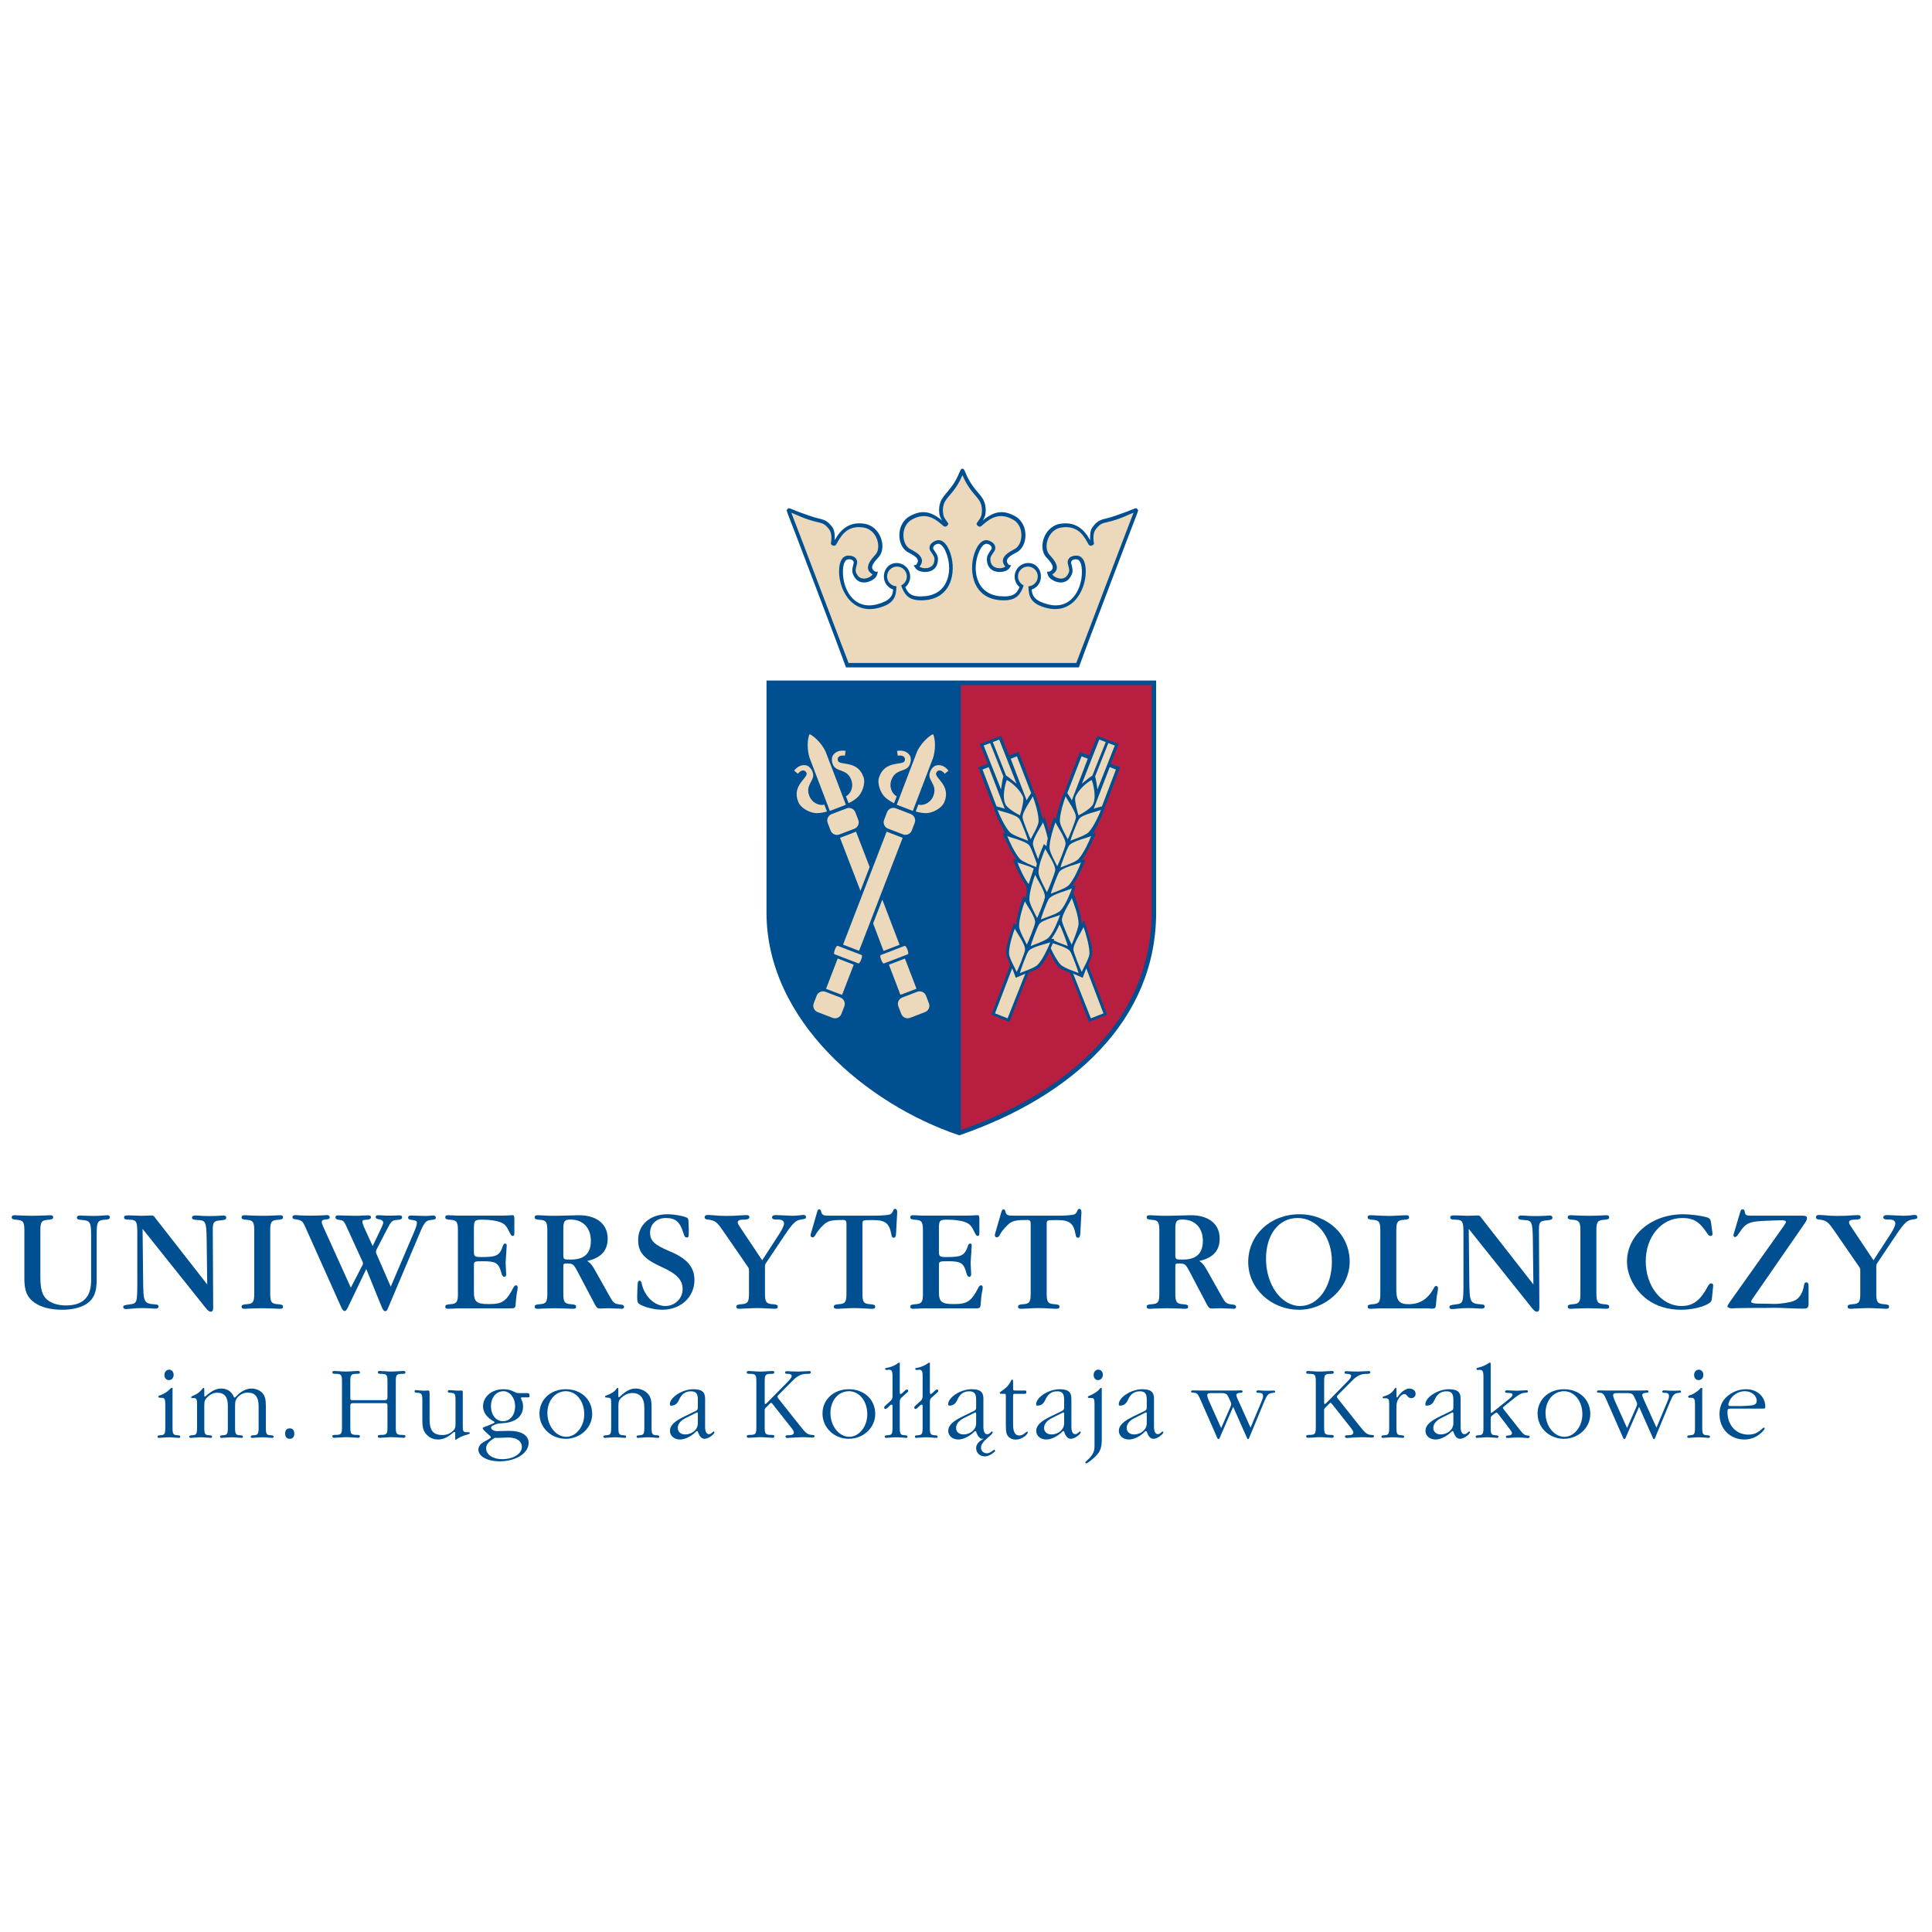 <?xml version="1.0" encoding="UTF-8" standalone="no"?> <svg xmlns="http://www.w3.org/2000/svg" xmlns:xlink="http://www.w3.org/1999/xlink" xmlns:serif="http://www.serif.com/" width="100%" height="100%" viewBox="0 0 2000 2000" version="1.1" xml:space="preserve" style="fill-rule:evenodd;clip-rule:evenodd;stroke-linejoin:round;stroke-miterlimit:2;"> <g transform="matrix(1.769,0,0,1.769,998.457,1000)"> <g transform="matrix(1,0,0,1,-557.558,-291.03)"> <clipPath id="_clip1"> <rect x="0" y="0" width="1115.12" height="582.059"></rect> </clipPath> <g clip-path="url(#_clip1)"> <g id="Foreground" transform="matrix(3.125,0,0,3.125,-305.178,-411.181)"> <g id="Layer-1" serif:id="Layer 1"> <g id="Foreground1" serif:id="Foreground"> <g id="g102"> <g id="g60"> <path id="path6" d="M127.138,300.297C126.636,300.297 126.245,300.725 126.245,301.301C126.245,301.859 126.599,302.25 127.1,302.25C127.621,302.25 127.975,301.841 127.975,301.246C127.975,300.725 127.603,300.297 127.138,300.297ZM127.77,304.204L127.789,303.925C127.789,303.776 127.752,303.702 127.64,303.702C127.51,303.702 127.435,303.758 127.268,303.962C126.952,304.334 126.078,304.892 125.594,305.041C125.222,305.152 125.129,305.208 125.129,305.357C125.129,305.469 125.222,305.562 125.371,305.562L125.631,305.562C126.282,305.562 126.412,305.785 126.412,306.79L126.412,311.161C126.412,312.333 126.282,312.537 125.519,312.575C125.054,312.612 124.961,312.649 124.961,312.854C124.961,313.003 125.054,313.077 125.24,313.077C125.277,313.077 125.333,313.077 125.407,313.058C125.444,313.058 125.574,313.058 126.039,313.021C126.727,312.965 126.82,312.965 127.081,312.965C127.342,312.965 127.49,312.965 127.956,313.002C128.644,313.058 128.737,313.058 128.774,313.058C128.848,313.077 128.904,313.077 128.941,313.077C129.127,313.077 129.22,313.003 129.22,312.854C129.22,312.649 129.127,312.612 128.662,312.575C127.899,312.538 127.769,312.333 127.769,311.161L127.769,304.204L127.77,304.204Z" style="fill:rgb(0,79,145);fill-rule:nonzero;"></path> <path id="path8" d="M133.718,304.036C133.718,303.813 133.681,303.701 133.588,303.701C133.532,303.701 133.476,303.738 133.439,303.794C132.9,304.464 132.509,304.78 131.765,305.115C131.282,305.32 131.282,305.338 131.263,305.469C131.244,305.581 131.338,305.618 131.524,305.618L131.729,305.618C132.25,305.618 132.361,305.823 132.361,306.697L132.361,311.161C132.361,312.351 132.231,312.537 131.468,312.575C131.003,312.612 130.91,312.649 130.91,312.854C130.91,313.003 131.003,313.077 131.189,313.077C131.226,313.077 131.282,313.077 131.356,313.058C131.393,313.058 131.523,313.058 131.988,313.021C132.657,312.965 132.769,312.965 132.955,312.965C133.309,312.965 133.401,312.965 133.904,313.002C134.611,313.058 134.685,313.058 134.722,313.058C134.796,313.077 134.852,313.077 134.889,313.077C135.075,313.077 135.168,313.003 135.168,312.854C135.168,312.649 135.075,312.612 134.61,312.575C133.847,312.538 133.717,312.352 133.717,311.161L133.717,306.92C133.717,306.194 133.847,305.878 134.349,305.395C134.851,304.893 135.502,304.614 136.153,304.614C137.474,304.614 138.125,305.395 138.125,307.013L138.125,311.161C138.125,312.351 137.995,312.537 137.232,312.575C136.767,312.612 136.674,312.649 136.674,312.854C136.674,313.003 136.767,313.077 136.953,313.077C136.99,313.077 137.046,313.077 137.12,313.058C137.157,313.058 137.287,313.058 137.752,313.021C138.459,312.965 138.533,312.965 138.812,312.965C139.054,312.965 139.203,312.965 139.668,313.002C140.375,313.058 140.449,313.058 140.505,313.058C140.579,313.077 140.635,313.077 140.672,313.077C140.858,313.077 140.951,313.003 140.951,312.854C140.951,312.649 140.858,312.612 140.393,312.575C139.612,312.538 139.482,312.352 139.482,311.161L139.482,306.994C139.482,306.139 139.631,305.766 140.133,305.302C140.616,304.837 141.231,304.595 141.863,304.595C143.239,304.595 143.89,305.414 143.89,307.162L143.89,311.162C143.89,312.352 143.76,312.538 142.978,312.576C142.513,312.613 142.42,312.65 142.42,312.855C142.42,313.004 142.513,313.078 142.699,313.078C142.736,313.078 142.811,313.078 142.866,313.059C142.903,313.059 143.052,313.059 143.517,313.022C144.186,312.966 144.28,312.966 144.521,312.966C144.819,312.966 144.949,312.966 145.433,313.003C146.14,313.059 146.214,313.059 146.251,313.059C146.325,313.078 146.381,313.078 146.418,313.078C146.604,313.078 146.697,313.004 146.697,312.855C146.697,312.65 146.604,312.613 146.139,312.576C145.376,312.539 145.246,312.353 145.246,311.162L145.246,307.125C145.246,305.86 145.079,305.228 144.614,304.688C144.149,304.167 143.349,303.833 142.549,303.833C141.582,303.833 140.559,304.354 139.685,305.302C139.499,305.488 139.462,305.525 139.406,305.525C139.313,305.525 139.258,305.451 139.183,305.283C138.811,304.371 137.955,303.832 136.895,303.832C135.983,303.832 135.165,304.223 134.124,305.134C133.901,305.339 133.901,305.339 133.826,305.339C133.733,305.339 133.715,305.302 133.715,305.097L133.715,304.036L133.718,304.036Z" style="fill:rgb(0,79,145);fill-rule:nonzero;"></path> <path id="path10" d="M149.714,311.29C149.156,311.29 148.859,311.644 148.859,312.257C148.859,312.889 149.157,313.243 149.714,313.243C150.272,313.243 150.57,312.889 150.57,312.276C150.57,311.644 150.272,311.29 149.714,311.29Z" style="fill:rgb(0,79,145);fill-rule:nonzero;"></path> <path id="path12" d="M161.06,307.068C161.06,306.696 161.209,306.566 161.581,306.566L167.552,306.566C167.924,306.566 168.017,306.659 168.017,307.068L168.017,311.123C168.017,312.37 167.868,312.518 166.715,312.518C166.343,312.518 166.213,312.593 166.213,312.779C166.213,312.965 166.343,313.058 166.548,313.058C166.604,313.058 166.771,313.039 166.939,313.039L167.087,313.02L167.254,313.02C167.477,313.001 167.347,313.02 167.608,313.001C168.352,312.945 168.482,312.945 168.724,312.945C169.021,312.945 169.263,312.945 169.579,312.964C170.379,313.02 170.119,313.001 170.342,313.02C170.77,313.039 170.584,313.02 170.919,313.057L171.049,313.057C171.254,313.057 171.384,312.964 171.384,312.778C171.384,312.592 171.254,312.517 170.882,312.517C169.729,312.517 169.58,312.369 169.58,311.122L169.58,302.473C169.58,301.227 169.729,301.078 170.882,301.078C171.254,301.078 171.384,301.003 171.384,300.818C171.384,300.632 171.254,300.539 171.049,300.539C170.993,300.539 170.826,300.558 170.658,300.558C170.026,300.595 170.23,300.577 169.97,300.595C169.17,300.651 169.133,300.651 168.705,300.651C168.556,300.651 168.277,300.632 168.017,300.632L167.608,300.594C167.348,300.575 167.515,300.594 167.087,300.575L166.939,300.556L166.809,300.556C166.66,300.537 166.549,300.537 166.549,300.537C166.344,300.537 166.214,300.63 166.214,300.816C166.214,301.002 166.344,301.076 166.716,301.076C167.869,301.076 168.018,301.225 168.018,302.471L168.018,305.521C168.018,305.837 167.869,306.005 167.553,306.005L161.508,306.005C161.117,306.005 161.062,305.949 161.062,305.521L161.062,302.471C161.062,301.225 161.211,301.076 162.364,301.076C162.736,301.076 162.866,301.001 162.866,300.816C162.866,300.63 162.736,300.537 162.531,300.537C162.475,300.537 162.308,300.556 162.14,300.556C161.508,300.593 161.731,300.575 161.471,300.593C160.69,300.649 160.597,300.649 160.281,300.649C160.058,300.649 159.798,300.649 159.5,300.63L159.295,300.611L159.109,300.592C158.83,300.573 158.998,300.592 158.569,300.573L158.421,300.554L158.291,300.554C158.142,300.535 158.031,300.535 158.031,300.535C157.826,300.535 157.696,300.628 157.696,300.814C157.696,301 157.826,301.074 158.198,301.074C159.351,301.074 159.5,301.223 159.5,302.469L159.5,311.118C159.5,312.365 159.351,312.513 158.198,312.513C157.826,312.513 157.696,312.588 157.696,312.774C157.696,312.96 157.826,313.053 158.031,313.053C158.087,313.053 158.254,313.034 158.422,313.034C159.073,312.997 158.831,313.015 159.11,312.997C159.873,312.941 159.965,312.941 160.319,312.941C160.524,312.941 160.784,312.941 161.063,312.96L161.472,312.997C161.732,313.016 161.602,312.997 161.826,313.016C162.254,313.035 162.068,313.016 162.403,313.053L162.533,313.053C162.738,313.053 162.868,312.96 162.868,312.774C162.868,312.588 162.738,312.513 162.366,312.513C161.213,312.513 161.064,312.365 161.064,311.118L161.064,307.068L161.06,307.068Z" style="fill:rgb(0,79,145);fill-rule:nonzero;"></path> <path id="path14" d="M182.118,304.501C182.118,304.278 182.062,304.204 181.895,304.204L181.802,304.204C181.654,304.223 181.542,304.223 181.3,304.223C181.114,304.223 180.891,304.223 180.76,304.204C179.737,304.129 179.607,304.129 179.588,304.129C179.402,304.129 179.309,304.204 179.309,304.352C179.309,304.557 179.402,304.594 179.867,304.631C180.648,304.668 180.76,304.854 180.76,306.045L180.76,310.36C180.76,311.067 180.704,311.29 180.426,311.606C179.886,312.22 179.161,312.536 178.343,312.536C176.576,312.536 175.906,311.717 175.906,309.578L175.906,304.723C175.906,304.314 175.831,304.183 175.608,304.202L174.883,304.239C174.845,304.239 174.734,304.239 174.548,304.22C174.381,304.201 174.194,304.182 173.99,304.182C173.785,304.163 173.618,304.145 173.544,304.145C173.469,304.126 173.414,304.126 173.377,304.126C173.191,304.126 173.098,304.201 173.098,304.349C173.098,304.554 173.191,304.591 173.656,304.628C174.419,304.665 174.549,304.851 174.549,306.042L174.549,309.576C174.549,311.213 174.716,311.808 175.386,312.496C175.926,313.073 176.651,313.371 177.488,313.371C178.455,313.371 179.236,313.017 180.315,312.087C180.427,311.994 180.482,311.957 180.557,311.957C180.669,311.957 180.706,312.031 180.706,312.254L180.706,313.184C180.706,313.426 180.706,313.426 180.799,313.426C180.818,313.426 180.874,313.407 180.911,313.37C181.506,312.961 182.046,312.7 183.013,312.44C183.347,312.329 183.441,312.291 183.441,312.18C183.441,312.068 183.366,312.013 183.18,312.013L182.92,312.013C182.232,312.013 182.12,311.864 182.12,310.934L182.12,304.501L182.118,304.501Z" style="fill:rgb(0,79,145);fill-rule:nonzero;"></path> <path id="path16" d="M194.339,305.487C194.544,305.487 194.618,305.431 194.618,305.301C194.618,304.78 194.544,304.687 194.153,304.687L192.683,304.687C192.348,304.687 192.181,304.65 191.957,304.538C191.009,304.073 190.6,303.961 189.707,303.961C187.568,303.961 185.913,305.356 185.913,307.16C185.913,308.258 186.601,309.243 187.866,309.951C188.014,310.025 188.071,310.099 188.071,310.155C188.071,310.23 188.015,310.285 187.848,310.341C187.829,310.36 187.736,310.397 187.625,310.453C187.476,310.527 187.253,310.62 186.992,310.713C186.695,310.825 186.471,310.918 186.36,310.955C186.212,311.011 186.1,311.067 186.044,311.085C185.895,311.122 185.858,311.178 185.858,311.29C185.858,311.42 186.212,311.811 186.732,312.257C187.309,312.759 187.364,312.815 187.364,312.945C187.364,313.056 187.29,313.131 187.03,313.279C186.267,313.725 186.528,313.577 186.249,313.725L186.026,313.855L185.821,313.985C185.374,314.245 185.04,314.785 185.04,315.268C185.04,316.533 186.732,317.463 189.02,317.463C192.07,317.463 194.451,315.938 194.451,314.004C194.451,312.59 193.093,311.754 190.787,311.754C190.433,311.754 189.82,311.773 189.094,311.791C188.908,311.81 188.797,311.81 188.592,311.81C187.978,311.81 187.42,311.513 187.42,311.159C187.42,310.954 187.531,310.861 188.034,310.638C188.592,310.396 188.759,310.378 189.559,310.322C191.958,310.211 193.41,309.039 193.41,307.216C193.41,306.714 193.335,306.379 193.15,305.988C193.02,305.709 193.02,305.709 193.02,305.635C193.02,305.523 193.094,305.486 193.299,305.486L194.339,305.486L194.339,305.487ZM189.745,304.333C190.954,304.333 191.921,305.58 191.921,307.16C191.921,308.779 190.972,309.951 189.652,309.951C188.331,309.951 187.401,308.779 187.401,307.105C187.401,305.505 188.387,304.333 189.745,304.333ZM188.573,313.076C188.907,313.076 189.168,313.057 189.615,313.039C190.024,313.02 190.377,313.002 190.638,313.002C192.201,313.002 193.186,313.671 193.186,314.769C193.186,316.052 191.586,317.057 189.484,317.057C187.735,317.057 186.489,316.202 186.489,315.011C186.489,314.323 186.991,313.709 188.126,313.058L188.573,313.076Z" style="fill:rgb(0,79,145);fill-rule:nonzero;"></path> <path id="path18" d="M201.407,303.961C198.58,303.961 196.478,305.896 196.478,308.518C196.478,311.16 198.654,313.243 201.407,313.243C204.141,313.243 206.355,311.16 206.355,308.593C206.354,305.896 204.29,303.961 201.407,303.961ZM201.425,304.333C203.378,304.333 204.866,306.193 204.866,308.648C204.866,310.954 203.341,312.87 201.499,312.87C199.564,312.87 197.965,310.843 197.965,308.425C197.966,306.082 199.435,304.333 201.425,304.333Z" style="fill:rgb(0,79,145);fill-rule:nonzero;"></path> <path id="path20" d="M217.477,307.402C217.477,305.933 217.291,305.319 216.677,304.705C216.119,304.147 215.282,303.831 214.427,303.831C213.534,303.831 212.604,304.314 211.581,305.319C211.507,305.393 211.414,305.449 211.358,305.449C211.265,305.449 211.247,305.412 211.247,305.17L211.247,303.85C211.247,303.775 211.191,303.701 211.117,303.701C211.043,303.701 211.005,303.738 210.801,304.017C210.522,304.408 209.871,304.817 209.146,305.077C208.83,305.189 208.755,305.226 208.755,305.337C208.755,305.449 208.811,305.504 208.96,305.504C209.909,305.579 209.909,305.579 209.909,306.713L209.909,311.159C209.909,312.349 209.779,312.535 209.016,312.573C208.551,312.61 208.458,312.647 208.458,312.852C208.458,313.001 208.551,313.075 208.737,313.075C208.774,313.075 208.83,313.075 208.904,313.056C208.941,313.056 209.071,313.056 209.536,313.019C210.262,312.963 210.299,312.963 210.634,312.963C210.839,312.963 211.006,312.963 211.452,313C212.159,313.056 212.233,313.056 212.27,313.056C212.344,313.075 212.4,313.075 212.437,313.075C212.623,313.075 212.716,313.001 212.716,312.852C212.716,312.647 212.623,312.61 212.158,312.573C211.395,312.536 211.265,312.35 211.265,311.159L211.265,307.104C211.265,306.23 211.395,305.914 211.934,305.449C212.492,304.965 213.217,304.668 213.887,304.668C215.319,304.668 216.119,305.617 216.119,307.365L216.119,311.16C216.119,312.35 215.989,312.536 215.226,312.574C214.761,312.611 214.668,312.648 214.668,312.853C214.668,313.002 214.761,313.076 214.947,313.076C214.984,313.076 215.04,313.076 215.114,313.057C215.151,313.057 215.281,313.057 215.746,313.02C216.416,312.964 216.527,312.964 216.75,312.964C217.048,312.964 217.178,312.964 217.662,313.001C218.369,313.057 218.443,313.057 218.48,313.057C218.554,313.076 218.61,313.076 218.647,313.076C218.833,313.076 218.926,313.002 218.926,312.853C218.926,312.648 218.833,312.611 218.368,312.574C217.605,312.537 217.475,312.351 217.475,311.16L217.475,307.402L217.477,307.402Z" style="fill:rgb(0,79,145);fill-rule:nonzero;"></path> <path id="path22" d="M227.499,305.729C227.499,304.464 226.885,303.962 225.285,303.962C223.239,303.962 220.895,305.469 220.895,306.79C220.895,306.957 220.97,307.032 221.119,307.032C221.807,307.032 222.253,306.716 222.57,306.046C223.091,304.856 223.779,304.353 224.858,304.353C225.788,304.353 226.142,304.781 226.142,305.916L226.142,307.292C226.142,307.738 226.049,307.887 225.621,308.092L223.649,309.041C221.714,309.971 220.915,310.771 220.915,311.775C220.915,312.686 221.734,313.375 222.794,313.375C223.724,313.375 224.914,312.798 225.752,311.943C225.882,311.831 225.919,311.794 225.975,311.794C226.068,311.794 226.142,311.868 226.198,312.054C226.496,312.872 226.867,313.244 227.407,313.244C227.742,313.244 228.225,313.058 228.653,312.723C229.025,312.444 229.23,312.202 229.248,312.035C229.248,311.961 229.174,311.868 229.1,311.868C229.062,311.868 229.007,311.905 228.951,311.961C228.579,312.295 228.467,312.37 228.207,312.37C227.742,312.37 227.5,311.868 227.5,310.975L227.5,305.729L227.499,305.729ZM225.713,308.426C225.973,308.277 225.955,308.296 225.992,308.296C226.104,308.296 226.141,308.389 226.141,308.631L226.141,310.342C226.141,311.495 225.08,312.425 223.76,312.425C222.942,312.425 222.384,311.942 222.384,311.216C222.384,310.509 222.867,309.877 223.723,309.43L225.713,308.426Z" style="fill:rgb(0,79,145);fill-rule:nonzero;"></path> <path id="path24" d="M238.658,308.146C238.658,307.57 238.639,307.644 238.974,307.309L239.551,306.732C239.774,306.509 239.774,306.509 239.849,306.509C239.942,306.509 239.997,306.565 240.183,306.788L243.587,311.103C243.978,311.605 244.126,311.866 244.126,312.052C244.126,312.406 243.81,312.573 243.196,312.573C242.712,312.554 242.545,312.629 242.545,312.815C242.545,312.982 242.694,313.094 242.936,313.094C242.974,313.094 243.066,313.094 243.141,313.075C243.234,313.075 243.55,313.056 243.978,313.019C244.796,312.982 245.41,312.945 245.559,312.945C246.006,312.945 246.731,312.964 247.289,313.001C247.382,313.02 247.494,313.02 247.55,313.02C247.829,313.02 247.996,312.927 247.996,312.76C247.996,312.63 247.884,312.537 247.717,312.537C246.675,312.481 246.452,312.314 245.132,310.64L241.263,305.766C241.096,305.543 241.04,305.45 241.04,305.357C241.04,305.264 241.114,305.152 241.356,304.911L243.83,302.419C244.853,301.377 245.559,301.061 246.769,301.08C247.141,301.08 247.308,300.987 247.308,300.801C247.308,300.634 247.215,300.559 247.011,300.559C246.955,300.559 246.862,300.559 246.769,300.578C246.694,300.578 246.49,300.578 246.229,300.597C245.634,300.635 245.168,300.653 245.057,300.653C244.852,300.653 244.48,300.653 243.867,300.634C243.495,300.615 243.216,300.615 243.086,300.596C242.975,300.577 242.863,300.577 242.789,300.577C242.584,300.577 242.473,300.67 242.473,300.838C242.492,301.043 242.603,301.08 243.068,301.08C243.459,301.099 243.737,301.247 243.719,301.471C243.7,301.75 243.496,302.029 242.901,302.643L239.125,306.475C238.828,306.735 238.846,306.735 238.771,306.735C238.678,306.735 238.678,306.735 238.66,306.344L238.66,302.475C238.66,301.229 238.809,301.08 239.962,301.08C240.334,301.08 240.464,301.005 240.464,300.82C240.464,300.634 240.352,300.541 240.129,300.541C240.073,300.541 239.906,300.56 239.738,300.56C239.106,300.597 239.329,300.579 239.05,300.597C238.306,300.653 238.194,300.653 237.897,300.653C237.655,300.653 237.395,300.653 237.097,300.634L236.892,300.615L236.706,300.596C236.427,300.577 236.594,300.596 236.166,300.577L236.017,300.558L235.887,300.558C235.738,300.539 235.626,300.539 235.626,300.539C235.421,300.539 235.292,300.632 235.292,300.818C235.292,301.004 235.422,301.078 235.794,301.078C236.947,301.078 237.096,301.227 237.096,302.473L237.096,311.122C237.096,312.369 236.947,312.517 235.794,312.517C235.422,312.517 235.292,312.592 235.292,312.778C235.292,312.964 235.422,313.057 235.626,313.057C235.682,313.057 235.85,313.038 236.017,313.038C236.65,313.001 236.426,313.019 236.705,313.001C237.468,312.945 237.56,312.945 237.914,312.945C238.1,312.945 238.379,312.964 238.658,312.964C239.458,313.02 239.104,313.001 239.737,313.038C239.737,313.038 239.867,313.038 239.997,313.057L240.127,313.057C240.35,313.057 240.462,312.964 240.462,312.778C240.462,312.592 240.332,312.517 239.96,312.517C238.807,312.517 238.658,312.369 238.658,311.122L238.658,308.146Z" style="fill:rgb(0,79,145);fill-rule:nonzero;"></path> <path id="path26" d="M254.41,303.961C251.583,303.961 249.481,305.896 249.481,308.518C249.481,311.16 251.657,313.243 254.41,313.243C257.144,313.243 259.358,311.16 259.358,308.593C259.357,305.896 257.293,303.961 254.41,303.961ZM254.428,304.333C256.381,304.333 257.869,306.193 257.869,308.648C257.869,310.954 256.344,312.87 254.502,312.87C252.567,312.87 250.968,310.843 250.968,308.425C250.969,306.082 252.438,304.333 254.428,304.333Z" style="fill:rgb(0,79,145);fill-rule:nonzero;"></path> <path id="path28" d="M263.951,299.535L263.97,299.181C263.97,299.07 263.914,298.976 263.84,298.976C263.784,298.976 263.71,299.013 263.635,299.069C263.058,299.515 262.259,299.85 261.422,299.98C261.273,299.999 261.199,300.055 261.199,300.147C261.199,300.296 261.385,300.389 261.627,300.352C261.627,300.352 261.664,300.352 261.72,300.333C262.352,300.203 262.594,300.482 262.594,301.356L262.594,305.262C262.594,305.634 262.483,305.913 262.259,306.117L261.236,307.047C261.069,307.196 261.031,307.27 261.031,307.4C261.031,307.53 261.143,307.661 261.273,307.661C261.366,307.661 261.44,307.624 261.571,307.512L262.148,306.972C262.222,306.898 262.334,306.842 262.408,306.842C262.557,306.842 262.594,306.916 262.594,307.307L262.594,311.158C262.594,312.348 262.464,312.534 261.701,312.572C261.236,312.609 261.143,312.646 261.143,312.851C261.143,313 261.236,313.074 261.422,313.074C261.459,313.074 261.515,313.074 261.589,313.055C261.626,313.055 261.756,313.055 262.221,313.018C262.909,312.962 263.002,312.962 263.225,312.962C263.523,312.962 263.653,312.962 264.137,312.999C264.825,313.055 264.918,313.055 264.955,313.055C265.029,313.074 265.085,313.074 265.122,313.074C265.308,313.074 265.401,313 265.401,312.851C265.401,312.646 265.308,312.609 264.843,312.572C264.08,312.535 263.95,312.349 263.95,311.158L263.95,306.378C263.95,305.95 264.024,305.745 264.284,305.522L265.326,304.573C265.531,304.387 265.531,304.406 265.531,304.276C265.531,304.127 265.419,304.016 265.289,304.016C265.196,304.016 265.103,304.053 264.954,304.183L264.433,304.667C264.303,304.779 264.154,304.872 264.117,304.872C263.968,304.853 263.95,304.798 263.95,304.314L263.95,299.535L263.951,299.535Z" style="fill:rgb(0,79,145);fill-rule:nonzero;"></path> <path id="path30" d="M269.587,299.535L269.606,299.181C269.606,299.07 269.55,298.976 269.476,298.976C269.42,298.976 269.346,299.013 269.271,299.069C268.694,299.515 267.895,299.85 267.058,299.98C266.909,299.999 266.835,300.055 266.835,300.147C266.835,300.296 267.021,300.389 267.263,300.352C267.263,300.352 267.3,300.352 267.356,300.333C267.988,300.203 268.231,300.482 268.231,301.356L268.231,305.262C268.231,305.634 268.119,305.913 267.896,306.117L266.873,307.047C266.706,307.196 266.668,307.27 266.668,307.4C266.668,307.53 266.779,307.661 266.91,307.661C267.003,307.661 267.077,307.624 267.207,307.512L267.784,306.972C267.859,306.898 267.97,306.842 268.045,306.842C268.193,306.842 268.231,306.916 268.231,307.307L268.231,311.158C268.231,312.348 268.101,312.534 267.338,312.572C266.873,312.609 266.78,312.646 266.78,312.851C266.78,313 266.873,313.074 267.059,313.074C267.096,313.074 267.152,313.074 267.226,313.055C267.263,313.055 267.393,313.055 267.858,313.018C268.546,312.962 268.639,312.962 268.862,312.962C269.159,312.962 269.29,312.962 269.773,312.999C270.461,313.055 270.554,313.055 270.592,313.055C270.666,313.074 270.722,313.074 270.759,313.074C270.945,313.074 271.038,313 271.038,312.851C271.038,312.646 270.945,312.609 270.48,312.572C269.717,312.535 269.587,312.349 269.587,311.158L269.587,306.378C269.587,305.95 269.661,305.745 269.921,305.522L270.963,304.573C271.168,304.387 271.168,304.406 271.168,304.276C271.168,304.127 271.057,304.016 270.926,304.016C270.833,304.016 270.74,304.053 270.592,304.183L270.071,304.667C269.941,304.779 269.792,304.872 269.755,304.872C269.607,304.853 269.588,304.798 269.588,304.314L269.588,299.535L269.587,299.535Z" style="fill:rgb(0,79,145);fill-rule:nonzero;"></path> <path id="path32" d="M281.714,315.345C281.677,315.308 281.658,315.289 281.621,315.289C281.602,315.289 281.547,315.326 281.435,315.419C281.025,315.754 280.598,315.959 280.282,315.959C279.631,315.959 279.166,315.513 279.166,314.898C279.166,314.34 279.538,313.801 280.542,312.945C281.211,312.368 281.342,312.219 281.36,312.033C281.36,311.959 281.286,311.866 281.211,311.866C281.174,311.866 281.118,311.903 281.063,311.959C280.691,312.313 280.579,312.387 280.319,312.387C279.854,312.387 279.612,311.885 279.612,310.973L279.612,305.727C279.612,304.462 278.998,303.96 277.399,303.96C275.353,303.96 273.009,305.467 273.009,306.788C273.009,306.955 273.083,307.03 273.232,307.03C273.92,307.03 274.367,306.714 274.683,306.044C275.204,304.854 275.892,304.351 276.971,304.351C277.901,304.351 278.254,304.779 278.254,305.914L278.254,307.29C278.254,307.736 278.161,307.885 277.733,308.09L275.761,309.039C273.826,309.969 273.027,310.769 273.027,311.773C273.027,312.684 273.845,313.373 274.905,313.373C275.835,313.373 277.026,312.796 277.863,311.941C277.993,311.829 278.03,311.792 278.086,311.792C278.179,311.792 278.253,311.866 278.309,312.052C278.569,312.815 278.978,313.242 279.406,313.242C279.499,313.242 279.592,313.242 279.704,313.205C278.643,313.8 278.253,314.302 278.253,315.028C278.253,315.884 278.96,316.535 279.89,316.535C280.392,316.535 280.969,316.293 281.471,315.865C281.582,315.791 281.657,315.717 281.657,315.717C281.768,315.642 281.824,315.55 281.824,315.494C281.824,315.475 281.824,315.456 281.805,315.438L281.714,315.345ZM277.827,308.426C278.088,308.277 278.069,308.296 278.106,308.296C278.217,308.296 278.254,308.389 278.254,308.631L278.254,310.342C278.254,311.495 277.194,312.425 275.873,312.425C275.055,312.425 274.497,311.942 274.497,311.216C274.497,310.509 274.981,309.877 275.836,309.43L277.827,308.426Z" style="fill:rgb(0,79,145);fill-rule:nonzero;"></path> <path id="path34" d="M285.172,305.45C285.172,304.836 285.172,304.818 285.656,304.818L287.274,304.818C287.609,304.818 287.646,304.781 287.646,304.52C287.646,304.204 287.646,304.204 287.274,304.204L285.656,304.204C285.191,304.204 285.172,304.166 285.172,303.683L285.172,302.493C285.172,302.27 285.116,302.158 285.005,302.158C284.931,302.158 284.875,302.214 284.8,302.344C284.391,303.199 283.963,303.665 282.922,304.371C282.755,304.483 282.68,304.557 282.68,304.65C282.68,304.78 282.736,304.817 282.996,304.817L283.498,304.817C283.777,304.817 283.814,304.854 283.814,305.263L283.814,310.527C283.814,311.978 283.907,312.406 284.316,312.852C284.614,313.187 285.134,313.392 285.655,313.392C286.269,313.392 286.845,313.169 287.385,312.76C287.719,312.481 287.924,312.22 287.924,312.053C287.924,311.979 287.85,311.904 287.794,311.904C287.756,311.904 287.701,311.942 287.645,311.979C287.087,312.462 286.733,312.63 286.343,312.63C285.543,312.63 285.171,311.979 285.171,310.528L285.171,305.45L285.172,305.45Z" style="fill:rgb(0,79,145);fill-rule:nonzero;"></path> <path id="path36" d="M296.09,305.729C296.09,304.464 295.476,303.962 293.876,303.962C291.83,303.962 289.486,305.469 289.486,306.79C289.486,306.957 289.561,307.032 289.709,307.032C290.397,307.032 290.844,306.716 291.16,306.046C291.681,304.856 292.369,304.353 293.448,304.353C294.378,304.353 294.732,304.781 294.732,305.916L294.732,307.292C294.732,307.738 294.639,307.887 294.211,308.092L292.239,309.041C290.304,309.971 289.505,310.771 289.505,311.775C289.505,312.686 290.323,313.375 291.384,313.375C292.314,313.375 293.505,312.798 294.342,311.943C294.472,311.831 294.509,311.794 294.565,311.794C294.658,311.794 294.732,311.868 294.788,312.054C295.085,312.872 295.457,313.244 295.997,313.244C296.332,313.244 296.815,313.058 297.243,312.723C297.615,312.444 297.82,312.202 297.838,312.035C297.838,311.961 297.764,311.868 297.69,311.868C297.653,311.868 297.597,311.905 297.541,311.961C297.169,312.295 297.057,312.37 296.797,312.37C296.332,312.37 296.09,311.868 296.09,310.975L296.09,305.729ZM294.304,308.426C294.564,308.277 294.546,308.296 294.583,308.296C294.694,308.296 294.732,308.389 294.732,308.631L294.732,310.342C294.732,311.495 293.671,312.425 292.351,312.425C291.533,312.425 290.975,311.942 290.975,311.216C290.975,310.509 291.458,309.877 292.314,309.43L294.304,308.426Z" style="fill:rgb(0,79,145);fill-rule:nonzero;"></path> <path id="path38" d="M301.128,300.297C300.626,300.297 300.254,300.725 300.254,301.301C300.254,301.859 300.588,302.25 301.072,302.25C301.593,302.25 301.983,301.822 301.983,301.264C301.984,300.688 301.63,300.297 301.128,300.297ZM301.779,304.073C301.779,303.738 301.76,303.701 301.63,303.701C301.537,303.701 301.482,303.757 301.333,303.961C300.998,304.389 300.235,304.873 299.361,305.226C299.212,305.282 299.175,305.319 299.175,305.431C299.175,305.542 299.25,305.598 299.398,305.598L299.733,305.598C300.328,305.598 300.421,305.765 300.421,306.751L300.421,314.638C300.421,315.717 300.049,316.405 298.933,317.372C298.766,317.521 298.71,317.595 298.71,317.688C298.71,317.781 298.766,317.837 298.877,317.837C299.025,317.837 299.435,317.558 300.03,317.056C301.406,315.903 301.778,315.122 301.778,313.429L301.778,304.073L301.779,304.073Z" style="fill:rgb(0,79,145);fill-rule:nonzero;"></path> <path id="path40" d="M311.562,305.729C311.562,304.464 310.948,303.962 309.349,303.962C307.303,303.962 304.959,305.469 304.959,306.79C304.959,306.957 305.033,307.032 305.182,307.032C305.87,307.032 306.316,306.716 306.633,306.046C307.154,304.856 307.842,304.353 308.921,304.353C309.851,304.353 310.204,304.781 310.204,305.916L310.204,307.292C310.204,307.738 310.111,307.887 309.683,308.092L307.711,309.041C305.777,309.971 304.977,310.771 304.977,311.775C304.977,312.686 305.795,313.375 306.855,313.375C307.785,313.375 308.976,312.798 309.813,311.943C309.943,311.831 309.98,311.794 310.036,311.794C310.129,311.794 310.203,311.868 310.259,312.054C310.557,312.872 310.929,313.244 311.468,313.244C311.802,313.244 312.286,313.058 312.714,312.723C313.086,312.444 313.291,312.202 313.309,312.035C313.309,311.961 313.234,311.868 313.16,311.868C313.123,311.868 313.067,311.905 313.011,311.961C312.639,312.295 312.528,312.37 312.267,312.37C311.802,312.37 311.56,311.868 311.56,310.975L311.56,305.729L311.562,305.729ZM309.776,308.426C310.036,308.277 310.018,308.296 310.055,308.296C310.167,308.296 310.204,308.389 310.204,308.631L310.204,310.342C310.204,311.495 309.144,312.425 307.823,312.425C307.005,312.425 306.447,311.942 306.447,311.216C306.447,310.509 306.931,309.877 307.786,309.43L309.776,308.426Z" style="fill:rgb(0,79,145);fill-rule:nonzero;"></path> <path id="path42" d="M326.385,307.254L329.008,313.169C329.045,313.262 329.101,313.317 329.156,313.317C329.231,313.317 329.305,313.261 329.342,313.169L332.244,306.175C332.709,305.041 333.007,304.724 333.658,304.669C334.179,304.613 334.235,304.576 334.235,304.409C334.235,304.26 334.161,304.204 333.956,304.204C333.918,304.204 333.789,304.204 333.677,304.223C333.343,304.223 333.026,304.242 332.859,304.242C332.264,304.242 331.631,304.223 331.315,304.186C331.222,304.167 331.148,304.167 331.073,304.167C330.868,304.167 330.719,304.279 330.719,304.409C330.719,304.557 330.849,304.632 331.091,304.632L331.184,304.632C331.761,304.632 331.984,304.799 331.984,305.246C331.984,305.488 331.909,305.767 331.724,306.176L329.641,311.161L327.185,305.711C327.055,305.432 326.98,305.171 326.98,305.023C326.98,304.8 327.259,304.651 327.687,304.632C328.022,304.632 328.152,304.557 328.152,304.409C328.152,304.242 328.059,304.167 327.817,304.167C327.798,304.167 327.705,304.167 327.612,304.186C327.445,304.186 327.389,304.186 326.44,304.205L320.394,304.205C319.408,304.186 319.799,304.186 319.204,304.186L318.795,304.186C318.59,304.186 318.498,304.261 318.498,304.391C318.498,304.558 318.591,304.595 318.981,304.614C319.502,304.614 319.799,304.856 320.116,305.6L323.446,313.17C323.483,313.244 323.557,313.3 323.613,313.3C323.687,313.3 323.78,313.244 323.818,313.17L326.385,307.254ZM324.134,311.234L321.865,306.174C321.679,305.783 321.53,305.3 321.53,305.114C321.53,304.78 321.697,304.686 322.293,304.686L324.209,304.686C324.99,304.686 325.232,304.835 325.511,305.467L325.846,306.174C326.013,306.565 326.013,306.583 326.013,306.714C326.013,306.9 325.957,307.068 325.79,307.458L324.134,311.234Z" style="fill:rgb(0,79,145);fill-rule:nonzero;"></path> <path id="path44" d="M343.421,308.146C343.421,307.57 343.402,307.644 343.737,307.309L344.314,306.732C344.537,306.509 344.537,306.509 344.612,306.509C344.705,306.509 344.76,306.565 344.946,306.788L348.35,311.103C348.741,311.605 348.89,311.866 348.89,312.052C348.89,312.406 348.574,312.573 347.96,312.573C347.477,312.554 347.309,312.629 347.309,312.815C347.309,312.982 347.458,313.094 347.7,313.094C347.737,313.094 347.83,313.094 347.905,313.075C347.998,313.075 348.314,313.056 348.742,313.019C349.56,312.982 350.175,312.945 350.324,312.945C350.77,312.945 351.495,312.964 352.053,313.001C352.146,313.02 352.258,313.02 352.313,313.02C352.592,313.02 352.76,312.927 352.76,312.76C352.76,312.63 352.648,312.537 352.481,312.537C351.439,312.481 351.216,312.314 349.896,310.64L346.027,305.766C345.86,305.543 345.803,305.45 345.803,305.357C345.803,305.264 345.878,305.152 346.119,304.911L348.593,302.419C349.616,301.377 350.323,301.061 351.532,301.08C351.904,301.08 352.071,300.987 352.071,300.801C352.071,300.634 351.978,300.559 351.774,300.559C351.718,300.559 351.625,300.559 351.532,300.578C351.457,300.578 351.253,300.578 350.992,300.597C350.397,300.635 349.932,300.653 349.82,300.653C349.615,300.653 349.243,300.653 348.63,300.634C348.258,300.615 347.979,300.615 347.849,300.596C347.737,300.577 347.626,300.577 347.551,300.577C347.346,300.577 347.235,300.67 347.235,300.838C347.254,301.043 347.365,301.08 347.83,301.08C348.221,301.099 348.499,301.247 348.481,301.471C348.462,301.75 348.258,302.029 347.663,302.643L343.887,306.475C343.589,306.735 343.608,306.735 343.533,306.735C343.44,306.735 343.44,306.735 343.422,306.344L343.422,302.475C343.422,301.229 343.57,301.08 344.724,301.08C345.096,301.08 345.226,301.005 345.226,300.82C345.226,300.634 345.114,300.541 344.891,300.541C344.835,300.541 344.668,300.56 344.5,300.56C343.868,300.597 344.091,300.579 343.812,300.597C343.068,300.653 342.956,300.653 342.659,300.653C342.417,300.653 342.157,300.653 341.859,300.634L341.654,300.615L341.468,300.596C341.189,300.577 341.356,300.596 340.928,300.577L340.779,300.558L340.649,300.558C340.5,300.539 340.388,300.539 340.388,300.539C340.183,300.539 340.054,300.632 340.054,300.818C340.054,301.004 340.184,301.078 340.556,301.078C341.709,301.078 341.858,301.227 341.858,302.473L341.858,311.122C341.858,312.369 341.709,312.517 340.556,312.517C340.184,312.517 340.054,312.592 340.054,312.778C340.054,312.964 340.184,313.057 340.388,313.057C340.444,313.057 340.611,313.038 340.779,313.038C341.411,313.001 341.188,313.019 341.467,313.001C342.23,312.945 342.322,312.945 342.676,312.945C342.862,312.945 343.141,312.964 343.42,312.964C344.22,313.02 343.866,313.001 344.499,313.038C344.499,313.038 344.629,313.038 344.759,313.057L344.889,313.057C345.112,313.057 345.224,312.964 345.224,312.778C345.224,312.592 345.094,312.517 344.722,312.517C343.569,312.517 343.42,312.369 343.42,311.122L343.42,308.146L343.421,308.146Z" style="fill:rgb(0,79,145);fill-rule:nonzero;"></path> <path id="path46" d="M356.959,303.961C356.959,303.756 356.94,303.701 356.829,303.701C356.755,303.701 356.681,303.775 356.569,303.943C356.16,304.575 355.657,304.947 354.932,305.19C354.374,305.357 354.374,305.357 354.374,305.524C354.374,305.599 354.448,305.654 354.56,305.654L354.932,305.654C355.49,305.654 355.601,305.84 355.601,306.714L355.601,311.16C355.601,312.35 355.471,312.536 354.708,312.574C354.243,312.611 354.15,312.648 354.15,312.853C354.15,313.002 354.243,313.076 354.429,313.076C354.466,313.076 354.522,313.076 354.596,313.057C354.633,313.057 354.763,313.057 355.228,313.02C355.916,312.964 356.009,312.964 356.251,312.964C356.53,312.964 356.66,312.964 357.144,313.001C357.851,313.057 357.925,313.057 357.962,313.057C358.036,313.076 358.092,313.076 358.129,313.076C358.315,313.076 358.408,313.002 358.408,312.853C358.408,312.648 358.315,312.611 357.85,312.574C357.087,312.537 356.957,312.351 356.957,311.16L356.957,307.421C356.957,306.584 357.05,306.212 357.366,305.71C357.72,305.152 358.073,304.873 358.445,304.873C358.631,304.873 358.761,304.947 358.947,305.17C359.244,305.524 359.43,305.635 359.71,305.635C360.212,305.635 360.547,305.3 360.547,304.835C360.547,304.24 360.064,303.831 359.357,303.831C358.762,303.831 357.888,304.408 357.385,305.133C357.143,305.487 357.162,305.487 357.051,305.487C356.995,305.487 356.958,305.431 356.958,305.282L356.958,303.961L356.959,303.961Z" style="fill:rgb(0,79,145);fill-rule:nonzero;"></path> <path id="path48" d="M368.977,305.729C368.977,304.464 368.363,303.962 366.763,303.962C364.717,303.962 362.373,305.469 362.373,306.79C362.373,306.957 362.448,307.032 362.596,307.032C363.284,307.032 363.731,306.716 364.047,306.046C364.568,304.856 365.256,304.353 366.335,304.353C367.265,304.353 367.619,304.781 367.619,305.916L367.619,307.292C367.619,307.738 367.526,307.887 367.098,308.092L365.126,309.041C363.191,309.971 362.392,310.771 362.392,311.775C362.392,312.686 363.21,313.375 364.271,313.375C365.201,313.375 366.392,312.798 367.229,311.943C367.359,311.831 367.396,311.794 367.452,311.794C367.545,311.794 367.619,311.868 367.675,312.054C367.972,312.872 368.344,313.244 368.884,313.244C369.219,313.244 369.702,313.058 370.13,312.723C370.502,312.444 370.707,312.202 370.725,312.035C370.725,311.961 370.651,311.868 370.577,311.868C370.539,311.868 370.484,311.905 370.428,311.961C370.056,312.295 369.944,312.37 369.684,312.37C369.219,312.37 368.977,311.868 368.977,310.975L368.977,305.729ZM367.191,308.426C367.451,308.277 367.433,308.296 367.47,308.296C367.581,308.296 367.619,308.389 367.619,308.631L367.619,310.342C367.619,311.495 366.558,312.425 365.238,312.425C364.42,312.425 363.862,311.942 363.862,311.216C363.862,310.509 364.345,309.877 365.201,309.43L367.191,308.426Z" style="fill:rgb(0,79,145);fill-rule:nonzero;"></path> <path id="path50" d="M374.61,299.404C374.61,299.013 374.591,298.976 374.461,298.976C374.424,298.976 374.368,298.995 374.312,299.032C373.624,299.479 373.029,299.739 372.396,299.888C372.024,299.962 371.95,299.999 371.95,300.148C371.95,300.297 372.043,300.371 372.229,300.353L372.471,300.334C373.085,300.297 373.252,300.576 373.252,301.673L373.252,311.159C373.252,312.349 373.122,312.535 372.359,312.573C371.894,312.61 371.801,312.647 371.801,312.852C371.801,313.001 371.894,313.075 372.08,313.075C372.117,313.075 372.173,313.075 372.247,313.056C372.284,313.056 372.414,313.056 372.879,313.019C373.567,312.963 373.66,312.963 373.921,312.963C374.182,312.963 374.33,312.963 374.796,313C375.503,313.056 375.577,313.056 375.614,313.056C375.688,313.075 375.744,313.075 375.781,313.075C375.967,313.075 376.06,313.001 376.06,312.852C376.06,312.647 375.967,312.61 375.502,312.573C374.739,312.536 374.609,312.35 374.609,311.159L374.609,309.522C374.609,309.15 374.665,309.039 374.963,308.815L375.372,308.499C375.502,308.406 375.595,308.351 375.669,308.351C375.799,308.351 375.892,308.444 376.116,308.723L378.255,311.532C378.478,311.829 378.59,312.034 378.59,312.183C378.59,312.48 378.404,312.592 377.809,312.629C377.567,312.629 377.455,312.722 377.455,312.871C377.455,313.02 377.567,313.094 377.79,313.094C377.883,313.094 378.144,313.075 378.367,313.057C378.832,313.02 379.241,313.001 379.669,313.001C380.171,313.001 380.859,313.038 381.398,313.094C381.454,313.113 381.528,313.113 381.565,313.113C381.77,313.113 381.9,313.02 381.9,312.853C381.9,312.686 381.844,312.667 381.491,312.63C380.989,312.574 380.728,312.407 380.189,311.718L377.139,307.849C376.878,307.533 376.897,307.552 376.897,307.458C376.897,307.364 376.971,307.272 377.213,307.086L379.092,305.58C380.059,304.836 380.449,304.65 381.194,304.613C381.473,304.594 381.585,304.538 381.585,304.371C381.585,304.204 381.492,304.148 381.25,304.148C381.213,304.148 381.12,304.148 381.027,304.167C380.432,304.205 379.707,304.242 379.521,304.242L377.679,304.167C377.419,304.167 377.307,304.242 377.307,304.391C377.307,304.614 377.381,304.651 378.2,304.67C378.516,304.689 378.702,304.8 378.702,304.986C378.702,305.172 378.46,305.47 378.088,305.767L375.056,308.185C374.777,308.39 374.796,308.39 374.722,308.39C374.61,308.39 374.61,308.39 374.61,307.85L374.61,299.404Z" style="fill:rgb(0,79,145);fill-rule:nonzero;"></path> <path id="path52" d="M388.317,303.961C385.49,303.961 383.388,305.896 383.388,308.518C383.388,311.16 385.564,313.243 388.317,313.243C391.051,313.243 393.265,311.16 393.265,308.593C393.265,305.896 391.2,303.961 388.317,303.961ZM388.336,304.333C390.289,304.333 391.777,306.193 391.777,308.648C391.777,310.954 390.252,312.87 388.41,312.87C386.475,312.87 384.876,310.843 384.876,308.425C384.876,306.082 386.346,304.333 388.336,304.333Z" style="fill:rgb(0,79,145);fill-rule:nonzero;"></path> <path id="path54" d="M402.396,307.254L405.019,313.169C405.056,313.262 405.112,313.317 405.167,313.317C405.242,313.317 405.316,313.261 405.353,313.169L408.255,306.175C408.72,305.041 409.018,304.724 409.669,304.669C410.19,304.613 410.246,304.576 410.246,304.409C410.246,304.26 410.171,304.204 409.967,304.204C409.93,304.204 409.8,304.204 409.688,304.223C409.353,304.223 409.037,304.242 408.87,304.242C408.275,304.242 407.642,304.223 407.326,304.186C407.233,304.167 407.159,304.167 407.084,304.167C406.879,304.167 406.73,304.279 406.73,304.409C406.73,304.557 406.86,304.632 407.102,304.632L407.195,304.632C407.772,304.632 407.995,304.799 407.995,305.246C407.995,305.488 407.921,305.767 407.735,306.176L405.652,311.161L403.196,305.711C403.066,305.432 402.991,305.171 402.991,305.023C402.991,304.8 403.27,304.651 403.698,304.632C404.032,304.632 404.163,304.557 404.163,304.409C404.163,304.242 404.07,304.167 403.828,304.167C403.809,304.167 403.717,304.167 403.623,304.186C403.456,304.186 403.4,304.186 402.451,304.205L396.406,304.205C395.42,304.186 395.811,304.186 395.216,304.186L394.807,304.186C394.602,304.186 394.509,304.261 394.509,304.391C394.509,304.558 394.602,304.595 394.993,304.614C395.514,304.614 395.811,304.856 396.128,305.6L399.457,313.17C399.495,313.244 399.569,313.3 399.624,313.3C399.699,313.3 399.791,313.244 399.829,313.17L402.396,307.254ZM400.146,311.234L397.876,306.174C397.69,305.783 397.542,305.3 397.542,305.114C397.542,304.78 397.709,304.686 398.305,304.686L400.221,304.686C401.002,304.686 401.244,304.835 401.523,305.467L401.858,306.174C402.025,306.565 402.025,306.583 402.025,306.714C402.025,306.9 401.969,307.068 401.802,307.458L400.146,311.234Z" style="fill:rgb(0,79,145);fill-rule:nonzero;"></path> <path id="path56" d="M413.591,300.297C413.089,300.297 412.698,300.725 412.698,301.301C412.698,301.859 413.052,302.25 413.554,302.25C414.075,302.25 414.428,301.841 414.428,301.246C414.428,300.725 414.056,300.297 413.591,300.297ZM414.224,304.204L414.243,303.925C414.243,303.776 414.206,303.702 414.094,303.702C413.964,303.702 413.889,303.758 413.722,303.962C413.406,304.334 412.532,304.892 412.048,305.041C411.676,305.152 411.583,305.208 411.583,305.357C411.583,305.469 411.676,305.562 411.825,305.562L412.085,305.562C412.736,305.562 412.866,305.785 412.866,306.79L412.866,311.161C412.866,312.333 412.736,312.537 411.973,312.575C411.508,312.612 411.415,312.649 411.415,312.854C411.415,313.003 411.508,313.077 411.694,313.077C411.732,313.077 411.787,313.077 411.861,313.058C411.898,313.058 412.028,313.058 412.494,313.021C413.182,312.965 413.275,312.965 413.536,312.965C413.796,312.965 413.945,312.965 414.41,313.002C415.098,313.058 415.191,313.058 415.228,313.058C415.303,313.077 415.358,313.077 415.395,313.077C415.581,313.077 415.674,313.003 415.674,312.854C415.674,312.649 415.581,312.612 415.116,312.575C414.353,312.538 414.223,312.333 414.223,311.161L414.223,304.204L414.224,304.204Z" style="fill:rgb(0,79,145);fill-rule:nonzero;"></path> <path id="path58" d="M425.584,307.589C425.975,307.589 426.031,307.552 426.031,307.235C426.031,305.356 424.506,303.961 422.46,303.961C421.362,303.961 420.377,304.259 419.484,304.854C418.089,305.765 417.456,306.974 417.456,308.648C417.456,311.382 419.428,313.373 422.125,313.373C423.278,313.373 424.32,312.964 425.194,312.201C425.678,311.755 425.92,311.438 425.92,311.289C425.92,311.215 425.846,311.14 425.79,311.14C425.734,311.14 425.66,311.178 425.567,311.252C424.6,312.164 423.893,312.461 422.833,312.461C420.564,312.461 418.946,310.694 418.946,308.22C418.946,307.699 419.039,307.588 419.504,307.588L425.584,307.588L425.584,307.589ZM419.539,307.105C419.241,307.105 419.111,307.031 419.111,306.845C419.111,306.622 419.316,306.101 419.557,305.747C420.152,304.873 421.157,304.333 422.217,304.333C423.445,304.333 424.43,305.133 424.43,306.137C424.43,306.528 424.225,306.788 423.816,306.918C423.5,307.011 422.402,307.104 421.64,307.104L419.539,307.104L419.539,307.105Z" style="fill:rgb(0,79,145);fill-rule:nonzero;"></path> </g> <g id="g100"> <path id="path62" d="M113.563,274.84C113.563,272.627 113.771,272.289 115.151,272.211C115.828,272.185 116.036,272.055 116.036,271.742C116.036,271.534 115.854,271.378 115.594,271.378C115.36,271.378 115.126,271.404 114.813,271.43C114.292,271.482 113.667,271.508 113.147,271.508C112.496,271.508 111.871,271.482 110.986,271.456C110.804,271.43 110.569,271.43 110.491,271.43C110.074,271.43 109.866,271.56 109.866,271.821C109.866,272.134 110.048,272.212 110.804,272.263C112.314,272.367 112.522,272.705 112.522,275.022L112.522,283.639C112.522,286.763 110.96,288.272 107.784,288.272C106.379,288.272 105.103,287.882 104.296,287.205C103.385,286.424 103.02,285.252 103.02,282.962L103.02,274.215C103.02,272.653 103.254,272.315 104.426,272.237C105.207,272.185 105.415,272.081 105.415,271.768C105.415,271.482 105.259,271.378 104.842,271.378C104.712,271.378 104.347,271.404 103.645,271.43C102.707,271.456 102.161,271.482 101.51,271.482C100.911,271.482 100.313,271.456 99.427,271.43C98.698,271.404 98.36,271.378 98.23,271.378C97.813,271.378 97.657,271.482 97.657,271.768C97.657,272.081 97.865,272.185 98.646,272.237C99.791,272.315 100.025,272.654 100.025,274.215L100.025,283.352C100.025,285.539 100.572,286.814 101.9,287.726C103.175,288.637 104.945,289.08 107.158,289.08C109.006,289.08 110.672,288.663 111.74,287.934C113.041,287.023 113.562,285.773 113.562,283.535L113.562,274.84L113.563,274.84Z" style="fill:rgb(0,79,145);fill-rule:nonzero;"></path> <path id="path64" d="M134.264,284.341L124.788,272.211C124.215,271.43 124.215,271.43 123.747,271.43L121.951,271.482L119.582,271.404C118.905,271.404 118.697,271.482 118.697,271.794C118.697,272.107 118.931,272.211 119.739,272.211C120.989,272.237 121.171,272.549 121.171,274.632L121.171,283.899C121.171,287.726 121.119,287.908 119.817,288.064C118.619,288.22 118.541,288.272 118.541,288.585C118.541,288.819 118.723,288.95 119.036,288.95C119.192,288.95 119.661,288.924 120.078,288.872C120.729,288.794 121.379,288.768 122.056,288.768C122.577,288.768 123.123,288.794 123.696,288.82C124.034,288.846 124.425,288.872 124.529,288.872C124.946,288.872 125.154,288.742 125.154,288.481C125.154,288.247 124.971,288.09 124.659,288.09C122.368,287.908 122.316,287.804 122.264,283.587L122.16,273.929L134.004,288.767C134.394,289.236 134.655,289.444 134.889,289.444C135.254,289.444 135.384,289.21 135.384,288.637L135.306,274.059C135.306,272.679 135.514,272.445 136.738,272.341C137.597,272.263 137.831,272.159 137.831,271.82C137.831,271.56 137.648,271.429 137.31,271.429C137.18,271.429 136.842,271.455 136.529,271.481C136.034,271.507 135.383,271.533 134.681,271.533C133.9,271.533 133.249,271.507 132.702,271.455C132.442,271.455 132.156,271.429 132.077,271.429C131.66,271.429 131.426,271.559 131.426,271.793C131.4,272.132 131.66,272.236 132.676,272.288C133.951,272.34 134.108,272.73 134.16,275.724L134.264,284.341Z" style="fill:rgb(0,79,145);fill-rule:nonzero;"></path> <path id="path66" d="M146.062,274.215C146.062,272.653 146.296,272.315 147.468,272.237C148.249,272.185 148.457,272.081 148.457,271.768C148.457,271.482 148.301,271.378 147.885,271.378L147.729,271.378C147.599,271.378 147.521,271.378 147.416,271.404C145.672,271.482 145.412,271.482 144.683,271.482C143.902,271.482 143.382,271.456 142.471,271.43C141.456,271.378 141.638,271.378 141.429,271.378L141.273,271.378C140.856,271.378 140.701,271.482 140.701,271.768C140.701,272.081 140.909,272.185 141.69,272.237C142.836,272.315 143.07,272.654 143.07,274.215L143.07,286.06C143.07,287.622 142.836,287.96 141.69,288.039C140.909,288.091 140.701,288.195 140.701,288.507C140.701,288.794 140.857,288.898 141.273,288.898L141.429,288.898C141.559,288.898 141.637,288.898 141.742,288.872C143.33,288.82 143.799,288.794 144.527,288.794C145.126,288.794 145.959,288.82 146.688,288.846C147.703,288.898 147.521,288.898 147.73,288.898L147.886,288.898C148.303,288.898 148.458,288.794 148.458,288.507C148.458,288.194 148.25,288.09 147.469,288.039C146.298,287.961 146.063,287.622 146.063,286.06L146.063,274.215L146.062,274.215Z" style="fill:rgb(0,79,145);fill-rule:nonzero;"></path> <path id="path68" d="M168.632,284.758L165.925,278.537C165.899,278.433 165.873,278.354 165.873,278.276C165.873,278.094 165.899,277.99 165.925,277.886L167.825,274.215C168.684,272.523 168.892,272.315 169.751,272.263C170.532,272.211 170.767,272.081 170.767,271.768C170.767,271.508 170.584,271.404 170.168,271.404C170.142,271.404 169.856,271.404 169.674,271.43C169.231,271.43 168.789,271.456 168.554,271.456C167.929,271.456 167.539,271.456 166.966,271.404C166.68,271.378 166.524,271.378 166.237,271.378C165.951,271.378 165.82,271.482 165.82,271.716C165.82,271.95 165.95,272.054 166.289,272.106C166.914,272.21 167.226,272.419 167.226,272.783C167.226,272.913 167.122,273.2 166.888,273.721L165.248,277.157L163.608,273.565C163.295,272.68 163.321,272.732 163.321,272.602C163.321,272.342 163.504,272.238 163.92,272.238C164.623,272.212 164.935,272.056 164.935,271.769C164.935,271.535 164.779,271.405 164.466,271.405C164.336,271.405 163.893,271.431 163.503,271.431C162.956,271.483 162.436,271.483 161.785,271.483C161.238,271.483 160.51,271.457 159.781,271.431C159.39,271.431 158.922,271.405 158.818,271.405C158.428,271.405 158.272,271.509 158.272,271.795C158.272,271.978 158.454,272.16 158.74,272.212C159.86,272.368 159.807,272.316 160.588,274.034L163.374,280.126L163.426,280.334L163.426,280.438C163.426,280.568 163.4,280.621 163.322,280.751L161.161,284.942L156.007,273.567C155.824,273.176 155.72,272.864 155.72,272.656C155.694,272.37 155.928,272.214 156.345,272.187C157.022,272.135 157.204,272.057 157.204,271.745C157.204,271.485 157.022,271.354 156.579,271.354C156.501,271.354 156.084,271.38 155.746,271.406C155.147,271.432 154.314,271.458 153.612,271.458C152.649,271.458 152.128,271.432 151.555,271.406C151.242,271.38 150.904,271.354 150.8,271.354C150.436,271.354 150.227,271.484 150.227,271.745C150.227,271.953 150.357,272.083 150.618,272.109C151.997,272.317 152.102,272.37 152.752,273.853L159.364,288.613C159.598,289.108 159.781,289.316 159.989,289.316C160.223,289.316 160.354,289.16 160.666,288.509L164.05,281.455L166.966,288.613C167.2,289.16 167.357,289.342 167.617,289.342C167.825,289.342 167.93,289.238 168.112,288.796L174.047,274.765C174.88,272.786 175.193,272.396 176,272.292C176.963,272.188 177.067,272.136 177.067,271.797C177.067,271.589 176.885,271.433 176.65,271.433C176.364,271.433 176.155,271.433 175.765,271.485C175.505,271.511 175.322,271.511 174.958,271.511C174.672,271.511 173.943,271.485 173.292,271.459C173.005,271.459 172.615,271.433 172.511,271.433C172.068,271.433 171.886,271.537 171.886,271.824C171.886,272.058 172.016,272.162 172.328,272.215C173.421,272.371 173.526,272.423 173.526,272.865C173.526,273.126 173.344,273.75 173.031,274.453L168.632,284.758Z" style="fill:rgb(0,79,145);fill-rule:nonzero;"></path> <path id="path70" d="M181.214,286.06C181.214,287.622 180.98,287.96 179.834,288.039C179.053,288.091 178.845,288.195 178.845,288.507C178.845,288.794 179.001,288.898 179.417,288.898C179.469,288.898 179.704,288.898 179.86,288.872C180.146,288.872 180.406,288.872 180.615,288.846C180.901,288.82 181.11,288.82 181.214,288.82L190.715,288.82C192.043,288.82 191.965,288.872 192.069,287.466C192.121,286.841 192.173,286.32 192.251,285.93C192.355,285.513 192.407,285.097 192.407,284.889C192.407,284.681 192.277,284.498 192.095,284.498C191.912,284.498 191.782,284.628 191.652,284.836C190.246,287.544 189.544,288.012 186.992,288.012C184.701,288.012 184.207,287.622 184.207,285.721L184.207,280.827C184.207,280.02 184.259,279.994 185.925,279.994C188.346,279.994 188.866,280.332 189.361,282.233C189.491,282.701 189.647,282.91 189.907,282.91C190.115,282.91 190.272,282.702 190.245,282.415L190.141,280.307C190.141,280.281 190.167,279.969 190.193,279.552L190.219,278.979L190.271,278.38L190.297,277.807C190.323,277.416 190.349,277.104 190.349,277.078C190.349,276.792 190.271,276.687 190.036,276.687C189.854,276.687 189.723,276.817 189.645,277.104C189.02,278.926 188.474,279.213 185.636,279.213C184.335,279.213 184.204,279.109 184.204,278.12L184.204,273.929C184.204,272.367 184.334,272.211 185.74,272.211C187.068,272.211 188.317,272.367 189.072,272.653C190.01,273.017 190.27,273.303 190.972,274.761C191.128,275.099 191.285,275.256 191.467,275.256C191.675,275.256 191.78,275.126 191.78,274.761L191.78,272.184C191.78,271.481 191.728,271.377 191.415,271.377C191.311,271.377 191.051,271.377 190.816,271.403C190.295,271.429 189.723,271.455 189.098,271.455L181.21,271.455C181.106,271.455 180.897,271.455 180.611,271.429C180.403,271.403 180.142,271.403 179.856,271.403C179.7,271.377 179.465,271.377 179.413,271.377C178.996,271.377 178.841,271.481 178.841,271.767C178.841,272.08 179.049,272.184 179.83,272.236C180.976,272.288 181.21,272.653 181.21,274.214L181.21,286.06L181.214,286.06Z" style="fill:rgb(0,79,145);fill-rule:nonzero;"></path> <path id="path72" d="M196.159,271.378C195.742,271.378 195.586,271.482 195.586,271.768C195.586,272.081 195.794,272.185 196.575,272.237C197.721,272.315 197.954,272.654 197.954,274.215L197.954,286.06C197.954,287.622 197.72,287.96 196.575,288.039C195.794,288.091 195.586,288.195 195.586,288.507C195.586,288.794 195.742,288.898 196.159,288.898L196.315,288.898C196.445,288.898 196.523,288.898 196.628,288.872C198.346,288.82 198.762,288.794 199.413,288.794C199.986,288.794 200.715,288.82 201.574,288.846C202.589,288.898 202.433,288.898 202.615,288.898L202.771,288.898C203.188,288.898 203.344,288.794 203.344,288.507C203.344,288.194 203.136,288.09 202.355,288.039C201.184,287.961 200.949,287.622 200.949,286.06L200.949,281.036C200.949,280.49 201.027,280.411 201.522,280.411C202.693,280.411 202.85,280.515 203.501,281.713L206.833,288.039C207.197,288.716 207.354,288.846 207.77,288.846L209.54,288.794C209.618,288.794 209.774,288.794 210.035,288.82C210.868,288.846 211.441,288.872 211.519,288.872C211.675,288.898 211.779,288.898 211.936,288.898C212.17,288.898 212.327,288.768 212.327,288.534C212.327,288.351 212.145,288.169 211.936,288.143C210.426,287.961 210.4,287.961 209.463,286.268L206.781,281.504C206.286,280.645 205.974,280.28 205.427,279.942C208.004,279.369 209.254,278.015 209.254,275.751C209.254,273.044 207.224,271.378 203.865,271.378C203.605,271.378 202.694,271.404 201.835,271.43C200.924,271.456 200.117,271.482 199.31,271.482C198.581,271.482 198.112,271.482 197.357,271.43C196.342,271.378 196.524,271.378 196.316,271.378L196.159,271.378ZM200.949,273.981C200.949,272.497 201.183,272.185 202.277,272.185C204.62,272.185 206.104,273.721 206.104,276.168C206.104,278.537 204.88,279.682 202.355,279.682C200.976,279.682 200.949,279.682 200.949,278.667L200.949,273.981Z" style="fill:rgb(0,79,145);fill-rule:nonzero;"></path> <path id="path74" d="M224.41,273.07C224.384,272.289 224.358,272.081 224.228,271.924C223.942,271.611 221.833,271.195 220.401,271.195C217.199,271.195 214.961,273.174 214.961,276.011C214.961,278.328 216.054,279.577 219.386,281.087C222.223,282.362 223.291,283.508 223.291,285.226C223.291,286.97 221.833,288.376 220.063,288.376C218.007,288.376 216.132,286.58 215.612,284.106C215.56,283.794 215.43,283.638 215.247,283.638C215.013,283.638 214.909,283.794 214.883,284.106C214.831,284.653 214.779,285.954 214.779,286.657C214.779,287.49 214.857,287.776 215.117,287.959C215.95,288.558 217.954,289.078 219.464,289.078C222.952,289.078 225.504,286.709 225.504,283.507C225.504,281.138 224.124,279.498 221.026,278.197C217.98,276.921 217.199,276.192 217.199,274.631C217.199,273.043 218.422,271.898 220.14,271.898C221.936,271.898 222.743,272.575 223.368,274.527C223.628,275.36 223.732,275.543 224.045,275.543C224.383,275.543 224.436,275.439 224.436,274.71L224.436,273.825L224.41,273.383L224.41,273.07Z" style="fill:rgb(0,79,145);fill-rule:nonzero;"></path> <path id="path76" d="M238.188,279.812L234.153,273.772C233.762,273.199 233.607,272.913 233.607,272.731C233.607,272.393 233.945,272.21 234.518,272.21C235.429,272.21 235.794,272.08 235.794,271.741C235.794,271.481 235.612,271.35 235.221,271.35C235.039,271.35 234.596,271.376 234.232,271.402C233.165,271.48 232.253,271.506 231.369,271.506C230.536,271.506 229.677,271.454 228.922,271.376C228.558,271.35 228.167,271.324 228.037,271.324C227.62,271.324 227.438,271.454 227.412,271.715C227.386,271.949 227.542,272.105 227.803,272.157C229.339,272.339 229.625,272.521 230.797,274.213L235.483,281.007C235.665,281.241 235.717,281.424 235.717,281.71L235.717,286.057C235.717,287.619 235.483,287.957 234.337,288.036C233.556,288.088 233.348,288.192 233.348,288.504C233.348,288.791 233.504,288.895 233.921,288.895L234.077,288.895C234.207,288.895 234.285,288.895 234.39,288.869C236.134,288.791 236.681,288.765 237.253,288.765C237.618,288.765 238.529,288.791 239.336,288.843C240.325,288.895 240.325,288.895 240.534,288.895C240.951,288.895 241.107,288.791 241.107,288.504C241.107,288.191 240.899,288.087 240.118,288.036C238.947,287.958 238.712,287.619 238.712,286.057L238.712,281.007C238.712,280.694 238.738,280.565 238.92,280.304L242.357,275.176C243.867,272.911 244.465,272.339 245.35,272.209C246.339,272.053 246.392,272.026 246.392,271.714C246.392,271.454 246.21,271.323 245.897,271.323C245.767,271.323 245.455,271.349 245.142,271.401C244.621,271.453 244.283,271.479 243.788,271.479C243.501,271.479 242.564,271.427 241.471,271.375C241.315,271.375 241.158,271.375 241.002,271.349L240.742,271.349C240.274,271.349 240.039,271.479 240.039,271.766C240.039,272.104 240.299,272.209 241.185,272.183C241.862,272.183 242.278,272.443 242.278,272.912C242.278,273.302 241.913,274.083 241.367,274.916L238.188,279.812Z" style="fill:rgb(0,79,145);fill-rule:nonzero;"></path> <path id="path78" d="M256.962,273.278C256.962,272.237 256.884,272.289 258.941,272.289C261.258,272.289 261.987,272.861 262.377,274.996C262.455,275.438 262.559,275.595 262.819,275.595C263.106,275.595 263.236,275.361 263.262,274.736L263.444,271.326L263.47,270.988C263.496,270.493 263.366,270.181 263.08,270.181C262.897,270.181 262.793,270.285 262.689,270.572C262.559,270.936 262.351,271.145 262.064,271.249C261.648,271.353 260.528,271.457 259.461,271.457L250.454,271.457C249.621,271.457 249.361,271.274 249.23,270.676C249.152,270.363 249.074,270.285 248.892,270.285C248.684,270.285 248.58,270.389 248.475,270.78L247.329,274.737C247.277,274.919 247.251,275.049 247.251,275.179C247.251,275.361 247.433,275.544 247.641,275.517C247.875,275.491 248.006,275.387 248.24,274.944C248.631,274.215 249.568,273.174 250.167,272.783C250.766,272.393 251.546,272.262 253.291,272.262C253.812,272.262 253.968,272.418 253.968,273.017L253.968,286.059C253.968,287.621 253.734,287.959 252.589,288.038C251.808,288.09 251.6,288.194 251.6,288.506C251.6,288.793 251.756,288.897 252.199,288.897C252.355,288.897 252.616,288.897 253.37,288.845C254.099,288.793 254.958,288.767 255.322,288.767C255.973,288.767 256.728,288.793 257.587,288.845C258.342,288.897 258.602,288.897 258.758,288.897C259.2,288.897 259.357,288.793 259.357,288.506C259.357,288.193 259.149,288.089 258.368,288.038C257.197,287.96 256.962,287.621 256.962,286.059L256.962,273.278Z" style="fill:rgb(0,79,145);fill-rule:nonzero;"></path> <path id="path80" d="M268.292,286.06C268.292,287.622 268.058,287.96 266.912,288.039C266.131,288.091 265.923,288.195 265.923,288.507C265.923,288.794 266.079,288.898 266.496,288.898C266.548,288.898 266.783,288.898 266.938,288.872C267.225,288.872 267.485,288.872 267.693,288.846C267.98,288.82 268.188,288.82 268.292,288.82L277.793,288.82C279.121,288.82 279.043,288.872 279.147,287.466C279.199,286.841 279.251,286.32 279.329,285.93C279.433,285.513 279.485,285.097 279.485,284.889C279.485,284.681 279.355,284.498 279.172,284.498C278.989,284.498 278.859,284.628 278.73,284.836C277.324,287.544 276.622,288.012 274.07,288.012C271.779,288.012 271.284,287.622 271.284,285.721L271.284,280.827C271.284,280.02 271.336,279.994 273.002,279.994C275.423,279.994 275.944,280.332 276.438,282.233C276.568,282.701 276.725,282.91 276.985,282.91C277.193,282.91 277.349,282.702 277.323,282.415L277.219,280.307C277.219,280.281 277.245,279.969 277.271,279.552L277.297,278.979L277.349,278.38L277.375,277.807C277.401,277.416 277.427,277.104 277.427,277.078C277.427,276.792 277.349,276.687 277.115,276.687C276.932,276.687 276.802,276.817 276.724,277.104C276.099,278.926 275.553,279.213 272.715,279.213C271.413,279.213 271.283,279.109 271.283,278.12L271.283,273.929C271.283,272.367 271.413,272.211 272.819,272.211C274.147,272.211 275.396,272.367 276.151,272.653C277.088,273.017 277.348,273.303 278.051,274.761C278.207,275.099 278.364,275.256 278.546,275.256C278.754,275.256 278.858,275.126 278.858,274.761L278.858,272.184C278.858,271.481 278.806,271.377 278.494,271.377C278.39,271.377 278.13,271.377 277.895,271.403C277.374,271.429 276.802,271.455 276.177,271.455L268.29,271.455C268.186,271.455 267.977,271.455 267.691,271.429C267.483,271.403 267.223,271.403 266.936,271.403C266.78,271.377 266.546,271.377 266.494,271.377C266.077,271.377 265.921,271.481 265.921,271.767C265.921,272.08 266.129,272.184 266.91,272.236C268.056,272.288 268.29,272.653 268.29,274.214L268.29,286.06L268.292,286.06Z" style="fill:rgb(0,79,145);fill-rule:nonzero;"></path> <path id="path82" d="M291.463,273.278C291.463,272.237 291.385,272.289 293.442,272.289C295.759,272.289 296.487,272.861 296.878,274.996C296.956,275.438 297.06,275.595 297.32,275.595C297.607,275.595 297.737,275.361 297.763,274.736L297.945,271.326L297.971,270.988C297.997,270.493 297.867,270.181 297.581,270.181C297.398,270.181 297.294,270.285 297.19,270.572C297.06,270.936 296.852,271.145 296.565,271.249C296.148,271.353 295.029,271.457 293.962,271.457L284.955,271.457C284.122,271.457 283.862,271.274 283.731,270.676C283.653,270.363 283.575,270.285 283.393,270.285C283.185,270.285 283.08,270.389 282.976,270.78L281.83,274.737C281.778,274.919 281.752,275.049 281.752,275.179C281.752,275.361 281.934,275.544 282.142,275.517C282.376,275.491 282.507,275.387 282.741,274.944C283.132,274.215 284.069,273.174 284.668,272.783C285.267,272.393 286.047,272.262 287.792,272.262C288.313,272.262 288.469,272.418 288.469,273.017L288.469,286.059C288.469,287.621 288.235,287.959 287.09,288.038C286.309,288.09 286.101,288.194 286.101,288.506C286.101,288.793 286.257,288.897 286.7,288.897C286.856,288.897 287.117,288.897 287.871,288.845C288.6,288.793 289.459,288.767 289.824,288.767C290.474,288.767 291.229,288.793 292.089,288.845C292.844,288.897 293.104,288.897 293.26,288.897C293.702,288.897 293.859,288.793 293.859,288.506C293.859,288.193 293.651,288.089 292.87,288.038C291.699,287.96 291.464,287.621 291.464,286.059L291.464,273.278L291.463,273.278Z" style="fill:rgb(0,79,145);fill-rule:nonzero;"></path> <path id="path84" d="M310.763,271.378C310.346,271.378 310.19,271.482 310.19,271.768C310.19,272.081 310.398,272.185 311.179,272.237C312.325,272.315 312.559,272.654 312.559,274.215L312.559,286.06C312.559,287.622 312.325,287.96 311.179,288.039C310.398,288.091 310.19,288.195 310.19,288.507C310.19,288.794 310.346,288.898 310.763,288.898L310.919,288.898C311.049,288.898 311.127,288.898 311.232,288.872C312.95,288.82 313.367,288.794 314.017,288.794C314.59,288.794 315.319,288.82 316.178,288.846C317.193,288.898 317.037,288.898 317.22,288.898L317.376,288.898C317.793,288.898 317.949,288.794 317.949,288.507C317.949,288.194 317.741,288.09 316.96,288.039C315.789,287.961 315.554,287.622 315.554,286.06L315.554,281.036C315.554,280.49 315.632,280.411 316.127,280.411C317.298,280.411 317.455,280.515 318.105,281.713L321.437,288.039C321.802,288.716 321.958,288.846 322.375,288.846L324.145,288.794C324.223,288.794 324.379,288.794 324.64,288.82C325.473,288.846 326.046,288.872 326.124,288.872C326.28,288.898 326.384,288.898 326.541,288.898C326.775,288.898 326.931,288.768 326.931,288.534C326.931,288.351 326.749,288.169 326.541,288.143C325.031,287.961 325.005,287.961 324.068,286.268L321.387,281.504C320.892,280.645 320.58,280.28 320.033,279.942C322.611,279.369 323.86,278.015 323.86,275.751C323.86,273.044 321.829,271.378 318.471,271.378C318.211,271.378 317.3,271.404 316.44,271.43C315.529,271.456 314.722,271.482 313.915,271.482C313.186,271.482 312.718,271.482 311.963,271.43C310.948,271.378 311.13,271.378 310.921,271.378L310.763,271.378ZM315.553,273.981C315.553,272.497 315.787,272.185 316.881,272.185C319.224,272.185 320.708,273.721 320.708,276.168C320.708,278.537 319.484,279.682 316.959,279.682C315.579,279.682 315.553,279.682 315.553,278.667L315.553,273.981Z" style="fill:rgb(0,79,145);fill-rule:nonzero;"></path> <path id="path86" d="M338.78,271.195C333.365,271.195 329.2,275.074 329.2,280.15C329.2,285.07 333.469,289.079 338.727,289.079C343.777,289.079 348.203,284.888 348.203,280.072C348.204,275.048 344.117,271.195 338.78,271.195ZM338.442,271.898C342.112,271.898 344.872,275.412 344.872,280.072C344.872,284.784 342.295,288.376 338.937,288.376C335.396,288.376 332.533,284.419 332.533,279.525C332.533,274.996 334.928,271.898 338.442,271.898Z" style="fill:rgb(0,79,145);fill-rule:nonzero;"></path> <path id="path88" d="M362.609,288.819C362.843,288.819 363.051,288.819 363.234,288.845C363.416,288.871 363.598,288.871 363.676,288.871C364.171,288.871 364.301,288.715 364.353,288.22C364.431,287.049 364.483,286.632 364.665,285.721C364.717,285.461 364.743,285.2 364.743,285.07C364.743,284.784 364.613,284.628 364.405,284.628C364.223,284.628 364.119,284.706 363.988,284.966C362.869,287.074 361.359,288.038 359.198,288.038C357.506,288.038 356.933,287.361 356.933,285.33L356.933,274.214C356.933,272.652 357.167,272.314 358.339,272.236C359.12,272.184 359.328,272.08 359.328,271.767C359.328,271.481 359.172,271.377 358.755,271.377C358.573,271.377 358.261,271.403 357.558,271.429C356.751,271.481 355.944,271.507 355.606,271.507C354.981,271.507 354.304,271.481 353.341,271.429C352.638,271.403 352.326,271.377 352.144,271.377C351.727,271.377 351.571,271.481 351.571,271.767C351.571,272.08 351.779,272.184 352.56,272.236C353.706,272.314 353.94,272.653 353.94,274.214L353.94,286.059C353.94,287.621 353.706,287.959 352.56,288.038C351.779,288.09 351.571,288.194 351.571,288.506C351.571,288.793 351.727,288.897 352.144,288.897C352.196,288.897 352.43,288.897 352.586,288.871C352.873,288.871 353.133,288.871 353.341,288.845C353.628,288.819 353.836,288.819 353.94,288.819L362.609,288.819Z" style="fill:rgb(0,79,145);fill-rule:nonzero;"></path> <path id="path90" d="M382.604,284.341L373.128,272.211C372.555,271.43 372.555,271.43 372.086,271.43L370.29,271.482L367.921,271.404C367.244,271.404 367.036,271.482 367.036,271.794C367.036,272.107 367.27,272.211 368.077,272.211C369.327,272.237 369.509,272.549 369.509,274.632L369.509,283.899C369.509,287.726 369.457,287.908 368.155,288.064C366.958,288.22 366.88,288.272 366.88,288.585C366.88,288.819 367.062,288.95 367.375,288.95C367.531,288.95 368,288.924 368.416,288.872C369.067,288.794 369.718,288.768 370.395,288.768C370.916,288.768 371.462,288.794 372.035,288.82C372.373,288.846 372.764,288.872 372.868,288.872C373.285,288.872 373.493,288.742 373.493,288.481C373.493,288.247 373.311,288.09 372.998,288.09C370.707,287.908 370.655,287.804 370.603,283.587L370.499,273.929L382.343,288.767C382.734,289.236 382.994,289.444 383.228,289.444C383.592,289.444 383.723,289.21 383.723,288.637L383.645,274.059C383.645,272.679 383.853,272.445 385.077,272.341C385.936,272.263 386.17,272.159 386.17,271.82C386.17,271.56 385.988,271.429 385.649,271.429C385.519,271.429 385.18,271.455 384.868,271.481C384.373,271.507 383.722,271.533 383.02,271.533C382.239,271.533 381.588,271.507 381.041,271.455C380.781,271.455 380.494,271.429 380.416,271.429C379.999,271.429 379.766,271.559 379.766,271.793C379.74,272.132 380,272.236 381.016,272.288C382.291,272.34 382.448,272.73 382.499,275.724L382.604,284.341Z" style="fill:rgb(0,79,145);fill-rule:nonzero;"></path> <path id="path92" d="M394.401,274.215C394.401,272.653 394.635,272.315 395.807,272.237C396.588,272.185 396.796,272.081 396.796,271.768C396.796,271.482 396.64,271.378 396.223,271.378L396.067,271.378C395.937,271.378 395.859,271.378 395.755,271.404C394.011,271.482 393.751,271.482 393.022,271.482C392.241,271.482 391.72,271.456 390.809,271.43C389.794,271.378 389.976,271.378 389.768,271.378L389.612,271.378C389.195,271.378 389.039,271.482 389.039,271.768C389.039,272.081 389.247,272.185 390.028,272.237C391.174,272.315 391.408,272.654 391.408,274.215L391.408,286.06C391.408,287.622 391.174,287.96 390.028,288.039C389.247,288.091 389.039,288.195 389.039,288.507C389.039,288.794 389.195,288.898 389.612,288.898L389.768,288.898C389.898,288.898 389.976,288.898 390.081,288.872C391.669,288.82 392.137,288.794 392.866,288.794C393.465,288.794 394.298,288.82 395.027,288.846C396.042,288.898 395.86,288.898 396.068,288.898L396.224,288.898C396.641,288.898 396.797,288.794 396.797,288.507C396.797,288.194 396.589,288.09 395.808,288.039C394.637,287.961 394.402,287.622 394.402,286.06L394.402,274.215L394.401,274.215Z" style="fill:rgb(0,79,145);fill-rule:nonzero;"></path> <path id="path94" d="M416.27,284.602C416.296,284.316 416.14,284.134 415.906,284.134C415.672,284.134 415.489,284.29 415.281,284.68C413.849,287.361 412.496,288.377 410.335,288.377C406.586,288.377 403.645,284.68 403.645,279.995C403.645,275.388 406.586,271.899 410.465,271.899C412.599,271.899 413.693,272.576 415.125,274.736C415.385,275.126 415.567,275.257 415.802,275.257C416.036,275.257 416.14,275.127 416.14,274.893L416.14,274.763L415.88,272.811C415.776,272.108 415.62,271.9 414.917,271.718C413.85,271.431 411.897,271.197 410.648,271.197C404.713,271.197 400.131,275.076 400.131,280.074C400.131,282.703 401.667,285.514 403.958,287.18C405.676,288.43 407.836,289.08 410.257,289.08C412.053,289.08 414.031,288.663 415.203,288.039C415.828,287.7 415.984,287.492 416.036,286.945L416.27,284.602Z" style="fill:rgb(0,79,145);fill-rule:nonzero;"></path> <path id="path96" d="M419.372,287.647C419.112,288.038 418.93,288.35 418.93,288.428C418.956,288.636 419.321,288.819 419.789,288.819C419.945,288.819 420.076,288.819 420.258,288.793C420.466,288.793 420.727,288.767 421.325,288.767C421.689,288.767 420.882,288.767 423.824,288.741L425.776,288.741L427.702,288.715C428.483,288.715 429.186,288.741 430.331,288.793C431.528,288.845 432.7,288.871 433.09,288.871C433.897,288.871 434.131,288.688 434.131,287.986L434.131,284.576C434.131,284.159 434.001,283.951 433.741,283.951C433.454,283.951 433.324,284.107 433.272,284.523C433.038,285.955 432.413,286.97 431.45,287.387C430.773,287.699 428.951,287.986 427.701,287.986C427.701,287.986 426.764,287.96 425.593,287.934L424.552,287.934C424.474,287.934 424.369,287.908 424.265,287.908C423.64,287.882 423.38,287.752 423.38,287.517C423.38,287.439 423.51,287.205 423.693,286.944L433.507,272.757C433.715,272.444 433.845,272.132 433.845,271.924C433.845,271.586 433.559,271.456 432.908,271.456L423.303,271.456C422.548,271.456 422.314,271.352 422.261,271.039C422.105,270.362 422.079,270.284 421.792,270.284C421.532,270.284 421.454,270.388 421.298,270.909L420.152,274.762C420.1,274.944 420.074,275.075 420.074,275.153C420.074,275.335 420.204,275.466 420.36,275.466C420.542,275.466 420.725,275.31 420.985,274.919C422.443,272.706 422.911,272.524 426.79,272.394C427.91,272.342 429.029,272.316 429.185,272.316C429.627,272.316 429.914,272.446 429.914,272.654C429.914,272.706 429.758,272.992 429.549,273.304L419.372,287.647Z" style="fill:rgb(0,79,145);fill-rule:nonzero;"></path> <path id="path98" d="M446.292,279.812L442.257,273.772C441.866,273.199 441.71,272.913 441.71,272.731C441.71,272.393 442.048,272.21 442.621,272.21C443.532,272.21 443.896,272.08 443.896,271.741C443.896,271.481 443.714,271.35 443.324,271.35C443.141,271.35 442.699,271.376 442.335,271.402C441.268,271.48 440.356,271.506 439.471,271.506C438.638,271.506 437.779,271.454 437.024,271.376C436.66,271.35 436.269,271.324 436.139,271.324C435.722,271.324 435.54,271.454 435.514,271.715C435.488,271.949 435.644,272.105 435.905,272.157C437.441,272.339 437.727,272.521 438.898,274.213L443.584,281.007C443.766,281.241 443.818,281.424 443.818,281.71L443.818,286.057C443.818,287.619 443.584,287.957 442.439,288.036C441.658,288.088 441.45,288.192 441.45,288.504C441.45,288.791 441.606,288.895 442.023,288.895L442.179,288.895C442.309,288.895 442.387,288.895 442.492,288.869C444.236,288.791 444.783,288.765 445.355,288.765C445.719,288.765 446.63,288.791 447.438,288.843C448.427,288.895 448.427,288.895 448.635,288.895C449.052,288.895 449.208,288.791 449.208,288.504C449.208,288.191 449,288.087 448.219,288.036C447.048,287.958 446.814,287.619 446.814,286.057L446.814,281.007C446.814,280.694 446.84,280.565 447.022,280.304L450.458,275.176C451.968,272.911 452.567,272.339 453.452,272.209C454.441,272.053 454.494,272.026 454.494,271.714C454.494,271.454 454.311,271.323 453.999,271.323C453.869,271.323 453.556,271.349 453.244,271.401C452.723,271.453 452.385,271.479 451.89,271.479C451.604,271.479 450.667,271.427 449.574,271.375C449.418,271.375 449.261,271.375 449.105,271.349L448.845,271.349C448.376,271.349 448.142,271.479 448.142,271.766C448.142,272.104 448.403,272.209 449.288,272.183C449.965,272.183 450.381,272.443 450.381,272.912C450.381,273.302 450.017,274.083 449.47,274.916L446.292,279.812Z" style="fill:rgb(0,79,145);fill-rule:nonzero;"></path> </g> </g> <g id="g270"> <path id="path104" d="M275.099,256.414C257.809,250.631 238.997,234.887 238.997,214.705L239,171.672L239.001,171.254L311.956,171.254L311.957,171.672L311.959,214.705C311.959,234.884 296.274,249.134 275.099,256.414Z" style="fill:rgb(0,79,145);fill-rule:nonzero;"></path> <path id="path106" d="M275.38,255.431C296.121,248.146 311.122,234.188 311.122,214.705L311.12,172.09L275.387,172.09L275.38,255.431Z" style="fill:rgb(183,30,63);fill-rule:nonzero;"></path> <path id="path108" d="M281.026,182.352L282.93,181.63L284.429,185.31L286.199,184.631C286.199,184.631 288.915,191.544 289.109,192.287C289.63,192.765 290.721,197.139 290.721,197.139L291.098,196.863C291.103,196.863 291.555,198.214 291.941,199.682C292.327,198.214 292.778,196.863 292.784,196.863L293.161,197.139C293.161,197.139 294.252,192.765 294.773,192.287C294.967,191.544 297.683,184.631 297.683,184.631L299.453,185.31L300.952,181.63L302.856,182.352L304.936,183.159L303.437,186.839L305.206,187.518C305.206,187.518 302.599,194.473 302.246,195.155C302.313,195.859 300.198,199.84 300.198,199.84L300.663,199.888C300.67,199.894 299.153,203.366 298.046,204.835C298.222,204.823 298.537,204.819 298.673,204.843C298.256,206.158 297.089,208.585 296.252,209.689C296.26,209.713 296.701,209.601 296.878,209.669C296.717,210.091 296.652,210.493 296.411,211.017C296.454,211.082 296.488,211.104 296.522,211.165C297.155,212.809 297.971,215.272 298.014,216.877C298.137,216.742 298.324,216.317 298.456,216.208C299.367,218.833 299.814,220.669 299.833,220.71C299.945,221.012 300.046,222.059 299.95,222.605C299.839,223.236 299.238,224.368 299.27,224.553C299.217,224.606 302.764,233.817 302.764,233.817L301.213,234.446L299.39,235.179L295.806,225.94C294.279,225.461 293.624,224.892 293.535,224.745C293.25,224.27 292.799,223.755 292.681,223.456C292.673,223.429 292.422,222.943 291.983,221.991C291.486,223.004 291.206,223.427 291.197,223.456C291.078,223.755 290.628,224.27 290.343,224.745C290.255,224.892 289.6,225.46 288.072,225.94L284.488,235.179L282.665,234.446L281.114,233.817C281.114,233.817 284.661,224.606 284.608,224.553C284.64,224.368 284.039,223.236 283.928,222.605C283.832,222.059 283.933,221.012 284.045,220.71C284.065,220.669 284.426,219.263 285.337,216.638C285.47,216.747 285.65,216.933 285.774,217.068C285.817,215.464 286.506,213.285 287.14,211.641C287.138,211.588 287.586,211.911 287.647,211.992C287.598,211.651 287.642,211.198 287.745,210.685C287.725,210.276 287.623,209.706 287.628,209.69C286.792,208.586 285.625,206.16 285.207,204.844C285.344,204.821 285.658,204.824 285.835,204.836C284.728,203.367 283.211,199.895 283.218,199.889L283.683,199.841C283.683,199.841 281.567,195.861 281.635,195.156C281.282,194.474 278.674,187.519 278.674,187.519L280.444,186.84L278.945,183.16L281.026,182.352Z" style="fill:rgb(0,79,145);fill-rule:nonzero;"></path> <g id="g114"> <path id="path110" d="M253.882,168.79L252.09,163.952L248.436,154.333C245.785,147.353 243.116,140.323 243.007,140.101L242.769,139.407C242.769,139.407 242.877,139.083 243.115,138.997C243.288,138.889 244.498,139.537 245.693,139.916C246.527,140.181 247.53,140.625 248.727,140.894C249.992,141.19 250.514,141.419 251.394,142.629C251.798,143.27 251.794,144.283 251.77,144.966C252.925,142.851 254.588,141.484 257.251,141.883C260.406,142.277 261.687,146.536 259.876,148.267C259.319,148.93 258.072,150.11 259.297,150.815C259.552,150.917 259.855,150.845 259.855,150.845C259.855,150.845 259.73,151.505 259.523,151.802C258.93,152.671 256.7,153.649 255.539,151.986C255.047,151.216 254.96,150.779 255.16,149.919L255.344,149.167C255.325,148.704 254.722,148.413 254.114,148.593C253.885,148.674 253.411,149.041 253.327,150.4C253.08,153.768 255.146,158.19 259.715,156.973C262.015,156.36 262.628,155.487 262.711,154.214C261.702,153.874 260.976,152.92 260.976,151.796C260.976,150.387 261.943,149.244 263.352,149.244C264.761,149.244 265.903,150.386 265.903,151.796C265.903,152.586 265.544,153.292 264.981,153.759C265.513,154.981 266.189,155.678 268.642,155.46C273.351,155.041 273.922,150.156 272.538,147.075C271.986,145.806 271.404,145.639 271.169,145.647C270.542,145.691 270.081,146.168 270.222,146.607L270.652,147.251C271.134,147.992 271.202,148.431 271.003,149.323C270.48,151.283 268.05,151.127 267.196,150.513C266.834,150.241 266.548,149.67 266.548,149.67C266.548,149.67 266.994,149.652 267.071,149.508C267.988,148.42 266.389,147.738 265.639,147.302C263.362,146.278 263.109,141.854 265.944,140.412C268.206,139.183 269.813,139.744 271.459,140.933C271.627,141.055 271.775,141.237 271.885,141.36C271.789,141.138 271.756,141.102 271.644,140.879C271.529,140.632 271.395,140.35 271.374,140.038C271.219,139.079 271.389,138.075 271.805,137.325C272.221,136.608 272.809,136.024 273.319,135.379C273.871,134.68 274.498,133.819 275.062,132.417C275.15,132.261 275.337,131.732 275.475,131.653C275.519,131.615 275.571,131.592 275.677,131.578C275.782,131.591 275.848,131.615 275.892,131.653C276.029,131.732 276.216,132.261 276.305,132.417C276.869,133.819 277.495,134.68 278.048,135.379C278.558,136.024 279.146,136.609 279.562,137.325C279.978,138.076 280.147,139.079 279.993,140.038C279.972,140.351 279.837,140.633 279.723,140.879C279.611,141.102 279.578,141.138 279.482,141.36C279.592,141.238 279.74,141.055 279.908,140.933C281.554,139.743 283.161,139.183 285.423,140.412C288.257,141.853 288.005,146.278 285.728,147.302C284.978,147.739 283.379,148.42 284.296,149.508C284.373,149.652 284.819,149.67 284.819,149.67C284.819,149.67 284.534,150.241 284.172,150.513C283.318,151.127 280.888,151.284 280.365,149.323C280.166,148.431 280.234,147.992 280.716,147.251L281.146,146.607C281.286,146.168 280.826,145.691 280.199,145.647C279.964,145.639 279.381,145.806 278.829,147.075C277.446,150.156 278.016,155.041 282.725,155.46C285.177,155.678 285.853,154.981 286.386,153.759C285.823,153.292 285.464,152.586 285.464,151.796C285.464,150.387 286.606,149.244 288.015,149.244C289.424,149.244 290.391,150.386 290.391,151.796C290.391,152.92 289.664,153.874 288.656,154.214C288.739,155.487 289.351,156.36 291.652,156.973C296.221,158.19 298.286,153.769 298.04,150.4C297.957,149.042 297.482,148.674 297.253,148.593C296.645,148.414 296.041,148.704 296.023,149.167L296.207,149.919C296.407,150.779 296.32,151.216 295.828,151.986C294.666,153.649 292.437,152.671 291.844,151.802C291.637,151.505 291.512,150.845 291.512,150.845C291.512,150.845 291.815,150.916 292.07,150.815C293.296,150.11 292.048,148.93 291.491,148.267C289.68,146.535 290.961,142.277 294.116,141.883C296.779,141.484 298.442,142.852 299.597,144.966C299.573,144.283 299.568,143.27 299.973,142.629C300.853,141.419 301.376,141.19 302.64,140.894C303.837,140.625 304.84,140.181 305.674,139.916C306.869,139.537 308.079,138.889 308.252,138.997C308.489,139.083 308.597,139.407 308.597,139.407L308.359,140.101C308.25,140.323 305.581,147.352 302.93,154.333L299.276,163.952L297.484,168.79L253.882,168.79Z" style="fill:rgb(0,79,145);fill-rule:nonzero;"></path> <path id="path112" d="M254.365,167.957C254.309,167.895 243.861,140.279 243.644,139.836C244.336,140.05 246.093,141.039 248.56,141.593C249.374,141.784 249.916,141.823 250.797,143.034C251.271,143.785 251.179,144.952 251.046,145.616C251.153,145.947 251.732,146.195 252.027,145.817C252.77,144.527 253.845,142.1 257.088,142.587C259.739,142.911 260.668,146.524 259.296,147.782C258.796,148.385 256.9,150.244 258.879,151.381C258.403,152.078 256.794,152.626 256.056,151.569C255.513,150.721 255.654,150.592 255.977,149.235C256.041,147.9 254.526,147.727 253.873,147.92C253.263,148.119 252.697,148.824 252.604,150.326C252.351,153.784 254.731,159.047 260.027,157.637C263.003,156.844 263.296,155.39 263.321,153.607C262.348,153.553 261.575,152.746 261.575,151.76C261.575,150.738 262.404,149.91 263.426,149.91C264.447,149.91 265.276,150.738 265.276,151.76C265.276,152.497 264.845,153.133 264.222,153.43C264.263,153.603 264.368,153.864 264.436,154.036C265.051,155.448 265.955,156.443 268.708,156.198C274.167,155.713 274.604,149.953 273.183,146.79C272.582,145.41 271.809,144.941 271.168,144.963C270.488,145.005 269.123,145.686 269.64,146.918C270.408,148.083 270.584,148.155 270.364,149.138C270.032,150.383 268.332,150.419 267.647,149.927C269.117,148.182 266.7,147.083 266.024,146.688C264.304,145.975 263.941,142.262 266.322,141.051C269.203,139.485 271.043,141.398 272.182,142.356C272.589,142.61 273.048,142.179 273.036,141.832C272.748,141.362 272.108,140.728 272.08,139.981C271.943,139.16 272.089,138.318 272.425,137.712C273.105,136.538 274.478,135.657 275.688,132.797C276.897,135.657 278.265,136.538 278.945,137.712C279.28,138.318 279.426,139.16 279.29,139.981C279.262,140.728 278.622,141.361 278.334,141.832C278.322,142.179 278.781,142.61 279.187,142.356C280.327,141.398 282.167,139.485 285.048,141.051C287.429,142.262 287.066,145.975 285.346,146.688C284.67,147.083 282.253,148.182 283.723,149.927C283.038,150.419 281.337,150.384 281.006,149.138C280.786,148.155 280.962,148.083 281.73,146.918C282.247,145.686 280.882,145.005 280.202,144.963C279.561,144.941 278.787,145.41 278.186,146.79C276.766,149.953 277.202,155.713 282.662,156.198C285.415,156.443 286.319,155.448 286.934,154.036C287.002,153.864 287.107,153.603 287.148,153.43C286.525,153.132 286.094,152.496 286.094,151.76C286.094,150.738 286.923,149.91 287.944,149.91C288.966,149.91 289.795,150.738 289.795,151.76C289.795,152.747 289.023,153.553 288.049,153.607C288.075,155.39 288.368,156.845 291.343,157.637C296.639,159.048 299.018,153.784 298.766,150.326C298.674,148.824 298.107,148.118 297.497,147.92C296.843,147.727 295.328,147.9 295.393,149.235C295.716,150.592 295.857,150.72 295.314,151.569C294.576,152.626 292.966,152.078 292.491,151.381C294.469,150.244 292.574,148.385 292.074,147.782C290.701,146.524 291.63,142.911 294.282,142.587C297.525,142.101 298.6,144.528 299.343,145.817C299.638,146.195 300.217,145.947 300.324,145.616C300.19,144.952 300.098,143.785 300.573,143.034C301.454,141.823 301.996,141.784 302.81,141.593C305.277,141.039 307.034,140.05 307.726,139.836C307.509,140.28 297.06,167.895 297.005,167.957L254.365,167.957Z" style="fill:rgb(236,217,188);fill-rule:nonzero;"></path> </g> <g id="g140"> <g id="g128"> <path id="path116" d="M270.197,185.717C270.902,183.422 270.343,181.375 270.178,181.306C269.986,181.303 268.132,182.509 267.193,184.564C267.171,184.556 263.392,194.516 263.392,194.516L266.396,195.669L270.197,185.717Z" style="fill:rgb(236,217,188);fill-rule:nonzero;"></path> <g id="g126"> <path id="path118" d="M269.846,192.513C269.437,193.812 268.179,194.239 267.454,194.045C267.475,193.937 268.975,190.113 269.182,189.523C269.342,190.275 270.309,191.302 269.846,192.513Z" style="fill:rgb(0,79,145);fill-rule:nonzero;"></path> <path id="path120" d="M272.372,188.699C271.809,187.974 271.072,187.852 270.765,188.563C270.413,189.479 273.602,190.878 272.305,193.981C271.831,195.216 269.957,196.138 268.768,196.079C268.067,196.058 267.382,195.923 266.938,195.767C266.938,195.767 267.428,194.505 267.427,194.492C268.445,194.754 269.821,194.119 270.29,192.707C271.006,190.638 269.031,189.938 269.614,188.406C269.74,187.969 270.131,187.417 270.638,187.191C271.56,186.88 272.482,187.324 273.077,188.133C273.06,188.126 272.37,188.729 272.372,188.699Z" style="fill:rgb(236,217,188);fill-rule:nonzero;"></path> <path id="path122" d="M262.912,189.851C262.346,191.09 262.996,192.25 263.664,192.59C263.721,192.496 265.164,188.65 265.406,188.073C264.772,188.503 263.378,188.641 262.912,189.851Z" style="fill:rgb(0,79,145);fill-rule:nonzero;"></path> <path id="path124" d="M263.587,185.327C264.49,185.164 265.12,185.567 264.872,186.302C264.52,187.218 261.214,186.123 260.102,189.298C259.628,190.533 260.404,192.472 261.327,193.224C261.862,193.677 262.457,194.028 262.891,194.209C262.884,194.216 263.383,192.937 263.38,192.934C262.448,192.448 261.855,191.062 262.451,189.699C263.303,187.682 265.239,188.484 265.832,186.955C266.03,186.546 266.109,185.874 265.883,185.367C265.405,184.519 264.424,184.232 263.44,184.435C263.458,184.441 263.568,185.35 263.587,185.327Z" style="fill:rgb(236,217,188);fill-rule:nonzero;"></path> </g> </g> <path id="polygon130" d="M264.494,200.705L261.493,199.553L253.331,220.708L256.333,221.86L264.494,200.705Z" style="fill:rgb(236,217,188);fill-rule:nonzero;"></path> <path id="path132" d="M252.328,223.307L250.143,228.983C250.474,229.09 252.888,230.056 253.156,230.105L255.329,224.459L252.328,223.307Z" style="fill:rgb(236,217,188);fill-rule:nonzero;"></path> <path id="path134" d="M252.322,220.927L256.809,222.65C257.098,222.761 256.495,224.33 256.205,224.219L251.718,222.496C251.43,222.385 252.033,220.816 252.322,220.927Z" style="fill:rgb(236,217,188);fill-rule:nonzero;"></path> <path id="path136" d="M266.014,196.252L263.215,195.178C262.557,194.926 261.819,195.254 261.567,195.912L261.02,197.337C260.768,197.995 261.096,198.733 261.753,198.985L264.552,200.059C265.21,200.311 265.947,199.983 266.2,199.326L266.747,197.901C267,197.242 266.671,196.504 266.014,196.252Z" style="fill:rgb(236,217,188);fill-rule:nonzero;"></path> <path id="path138" d="M252.834,230.609L250.035,229.535C249.377,229.283 248.64,229.611 248.388,230.269L247.841,231.694C247.589,232.351 247.917,233.089 248.574,233.341L251.373,234.415C252.031,234.667 252.769,234.339 253.021,233.682L253.568,232.257C253.82,231.6 253.492,230.862 252.834,230.609Z" style="fill:rgb(236,217,188);fill-rule:nonzero;"></path> </g> <g id="g166"> <g id="g154"> <path id="path142" d="M247.057,185.717C246.352,183.422 246.911,181.375 247.076,181.306C247.268,181.303 249.122,182.509 250.061,184.564C250.083,184.556 253.862,194.516 253.862,194.516L250.858,195.669L247.057,185.717Z" style="fill:rgb(236,217,188);fill-rule:nonzero;"></path> <g id="g152"> <path id="path144" d="M247.408,192.513C247.817,193.812 249.075,194.239 249.8,194.045C249.779,193.937 248.278,190.113 248.071,189.523C247.913,190.275 246.945,191.302 247.408,192.513Z" style="fill:rgb(0,79,145);fill-rule:nonzero;"></path> <path id="path146" d="M244.882,188.699C245.445,187.974 246.182,187.852 246.489,188.563C246.841,189.479 243.652,190.878 244.949,193.981C245.423,195.216 247.297,196.138 248.486,196.079C249.187,196.058 249.872,195.923 250.316,195.767C250.316,195.767 249.826,194.505 249.826,194.492C248.808,194.754 247.432,194.119 246.963,192.707C246.247,190.638 248.222,189.938 247.64,188.406C247.513,187.969 247.122,187.417 246.616,187.191C245.694,186.88 244.772,187.324 244.177,188.133C244.194,188.126 244.884,188.729 244.882,188.699Z" style="fill:rgb(236,217,188);fill-rule:nonzero;"></path> <path id="path148" d="M254.343,189.851C254.908,191.09 254.259,192.25 253.591,192.59C253.534,192.496 252.091,188.65 251.849,188.073C252.482,188.503 253.875,188.641 254.343,189.851Z" style="fill:rgb(0,79,145);fill-rule:nonzero;"></path> <path id="path150" d="M253.667,185.327C252.764,185.164 252.134,185.567 252.382,186.302C252.733,187.218 256.039,186.123 257.152,189.298C257.626,190.533 256.85,192.472 255.927,193.224C255.392,193.677 254.797,194.028 254.363,194.209C254.389,194.235 253.861,192.946 253.874,192.934C254.806,192.448 255.399,191.062 254.803,189.699C253.95,187.682 252.014,188.484 251.422,186.955C251.224,186.546 251.145,185.874 251.371,185.367C251.849,184.519 252.83,184.232 253.814,184.435C253.795,184.441 253.686,185.35 253.667,185.327Z" style="fill:rgb(236,217,188);fill-rule:nonzero;"></path> </g> </g> <path id="path156" d="M260.685,212.274L263.915,220.732L260.914,221.884L258.961,216.734L260.685,212.274ZM255.761,199.553L258.313,206.171L256.59,210.631L252.76,200.705L255.761,199.553Z" style="fill:rgb(236,217,188);fill-rule:nonzero;"></path> <path id="path158" d="M264.918,223.313L267.086,228.967C266.755,229.074 264.341,230.04 264.073,230.089L261.917,224.465L264.918,223.313Z" style="fill:rgb(236,217,188);fill-rule:nonzero;"></path> <path id="path160" d="M264.866,220.94L260.379,222.663C260.09,222.774 260.693,224.343 260.983,224.232L265.47,222.509C265.759,222.398 265.155,220.83 264.866,220.94Z" style="fill:rgb(236,217,188);fill-rule:nonzero;"></path> <path id="path162" d="M251.189,196.269L253.988,195.195C254.646,194.943 255.384,195.271 255.636,195.929L256.183,197.354C256.435,198.012 256.107,198.75 255.45,199.002L252.651,200.076C251.993,200.328 251.255,200 251.004,199.342L250.457,197.917C250.203,197.259 250.532,196.521 251.189,196.269Z" style="fill:rgb(236,217,188);fill-rule:nonzero;"></path> <path id="path164" d="M264.419,230.609L267.218,229.535C267.876,229.283 268.614,229.611 268.866,230.269L269.413,231.694C269.665,232.351 269.337,233.089 268.68,233.341L265.881,234.415C265.223,234.667 264.485,234.339 264.233,233.682L263.686,232.257C263.434,231.6 263.762,230.862 264.419,230.609Z" style="fill:rgb(236,217,188);fill-rule:nonzero;"></path> </g> <g id="g214"> <g id="g212"> <g id="g182"> <g id="g180"> <path id="path168" d="M282.913,191.644L279.664,183.422L280.88,182.968L283.354,189.205C283.211,189.629 283.017,190.876 282.913,191.644Z" style="fill:rgb(236,217,188);fill-rule:nonzero;"></path> <g id="g178"> <g id="g174"> <path id="polygon170" d="M298.871,225.128L302.096,233.575L299.739,234.505L296.424,226.143L298.204,226.913L298.871,225.128Z" style="fill:rgb(236,217,188);fill-rule:nonzero;"></path> <path id="path172" d="M287.091,193.211C287.146,193.967 286.826,195.338 286.462,196.495C285.04,195.776 283.798,194.83 283.692,194.296C283.18,193.158 283.556,191.03 283.987,189.876C284.97,190.354 286.635,191.833 287.091,193.211Z" style="fill:rgb(236,217,188);fill-rule:nonzero;"></path> </g> <path id="path176" d="M286.377,197.21C286.757,197.799 287.939,200.93 287.98,201.253C287.468,201.017 285.218,200.31 284.592,199.69C283.634,198.693 282.538,196.271 282.245,195.447C282.475,195.697 285.824,196.278 286.377,197.21Z" style="fill:rgb(236,217,188);fill-rule:nonzero;"></path> </g> </g> </g> <path id="path184" d="M288.279,202.221C288.559,202.656 289.253,204.475 289.614,205.53C289.594,205.608 289.558,205.985 289.504,206.182C288.657,205.859 286.994,205.198 286.493,204.702C285.535,203.705 284.375,201.168 284.083,200.344C284.313,200.593 287.726,201.288 288.279,202.221Z" style="fill:rgb(236,217,188);fill-rule:nonzero;"></path> <path id="path186" d="M285.984,205.293C286.163,205.488 287.879,205.821 289.038,206.451C289.02,206.612 288.378,208.43 288.092,209.361C287.194,208.249 286.254,206.056 285.984,205.293Z" style="fill:rgb(236,217,188);fill-rule:nonzero;"></path> <path id="path188" d="M295.422,220.98C295.055,220.811 293.705,220.372 292.801,219.923C292.801,219.872 292.838,219.705 292.838,219.647C292.773,219.632 292.489,219.625 292.329,219.611C292.881,218.964 293.405,217.949 293.86,216.932C294.241,217.521 295.382,220.657 295.422,220.98Z" style="fill:rgb(236,217,188);fill-rule:nonzero;"></path> <path id="path190" d="M295.875,221.99C296.255,222.579 297.396,225.716 297.437,226.038C296.925,225.802 294.716,225.089 294.09,224.47C293.433,223.787 292.712,222.434 292.229,221.386C292.289,221.154 292.613,220.494 292.62,220.446C293.645,220.802 295.463,221.295 295.875,221.99Z" style="fill:rgb(236,217,188);fill-rule:nonzero;"></path> <path id="path192" d="M280.613,187.469L279.451,187.917L282.073,194.815C282.246,194.895 283.321,195.094 283.616,195.286C283.417,194.713 280.613,187.469 280.613,187.469Z" style="fill:rgb(236,217,188);fill-rule:nonzero;"></path> <g id="g202"> <g id="g200"> <path id="path194" d="M285.825,190.568L282.573,182.305L281.366,182.782L283.865,189.051C284.255,189.27 285.234,190.067 285.825,190.568Z" style="fill:rgb(236,217,188);fill-rule:nonzero;"></path> <g id="g198"> <path id="path196" d="M286.96,196.987C287.071,197.679 288.291,200.711 288.477,200.978C288.699,200.46 289.896,198.515 289.946,197.635C289.991,196.253 289.185,193.72 288.851,192.912C288.848,193.251 286.747,195.924 286.96,196.987Z" style="fill:rgb(236,217,188);fill-rule:nonzero;"></path> </g> </g> </g> <path id="path204" d="M288.899,201.983C288.686,200.92 290.757,198.119 290.761,197.78C290.977,198.302 291.402,199.599 291.664,200.824C291.546,201.363 291.456,201.873 291.419,202.292C291.295,202.165 291.065,201.952 290.947,201.878C290.597,202.649 290.167,203.695 289.86,204.707C289.447,203.689 288.967,202.4 288.899,201.983Z" style="fill:rgb(236,217,188);fill-rule:nonzero;"></path> <path id="path206" d="M294.327,216.282C294.438,216.974 295.958,220.435 296.144,220.703C296.366,220.185 297.386,217.722 297.436,216.842C297.481,215.46 296.487,212.782 296.153,211.974C296.15,212.313 294.114,215.219 294.327,216.282Z" style="fill:rgb(236,217,188);fill-rule:nonzero;"></path> <path id="path208" d="M296.483,221.757C296.594,222.449 297.845,225.543 298.031,225.81C298.253,225.292 299.418,223.285 299.469,222.405C299.514,221.023 298.689,218.195 298.355,217.386C298.352,217.726 296.271,220.693 296.483,221.757Z" style="fill:rgb(236,217,188);fill-rule:nonzero;"></path> <path id="path210" d="M284.725,185.89L285.888,185.445L288.555,192.326C288.48,192.501 287.815,193.368 287.723,193.709C287.489,193.15 284.725,185.89 284.725,185.89Z" style="fill:rgb(236,217,188);fill-rule:nonzero;"></path> </g> </g> <g id="g268"> <g id="g266"> <g id="g230"> <g id="g228"> <path id="path216" d="M300.97,191.644L304.219,183.422L303.003,182.968L300.529,189.205C300.671,189.629 300.866,190.876 300.97,191.644Z" style="fill:rgb(236,217,188);fill-rule:nonzero;"></path> <g id="g226"> <g id="g222"> <path id="polygon218" d="M285.012,225.128L281.787,233.575L284.144,234.505L287.459,226.143L285.679,226.913L285.012,225.128Z" style="fill:rgb(236,217,188);fill-rule:nonzero;"></path> <path id="path220" d="M296.791,193.211C296.736,193.967 297.057,195.338 297.421,196.495C298.843,195.776 300.085,194.83 300.191,194.296C300.703,193.158 300.327,191.03 299.896,189.876C298.913,190.354 297.247,191.833 296.791,193.211Z" style="fill:rgb(236,217,188);fill-rule:nonzero;"></path> </g> <path id="path224" d="M297.505,197.21C297.124,197.799 295.943,200.93 295.902,201.253C296.413,201.017 298.664,200.31 299.29,199.69C300.248,198.693 301.344,196.271 301.637,195.447C301.408,195.697 298.059,196.278 297.505,197.21Z" style="fill:rgb(236,217,188);fill-rule:nonzero;"></path> </g> </g> </g> <path id="path232" d="M295.604,202.221C295.224,202.81 294.083,205.947 294.042,206.27C294.553,206.034 296.763,205.321 297.389,204.702C298.347,203.705 299.507,201.168 299.8,200.344C299.57,200.593 296.157,201.288 295.604,202.221Z" style="fill:rgb(236,217,188);fill-rule:nonzero;"></path> <path id="path234" d="M293.79,207.127C293.41,207.716 292.269,210.853 292.228,211.175C292.739,210.939 294.949,210.227 295.575,209.607C296.533,208.61 297.607,206.117 297.899,205.294C297.67,205.543 294.343,206.194 293.79,207.127Z" style="fill:rgb(236,217,188);fill-rule:nonzero;"></path> <path id="path236" d="M291.846,212.167C291.466,212.756 290.409,215.671 290.368,215.994C290.879,215.758 293.406,214.979 294.032,214.359C294.99,213.362 295.907,210.985 296.199,210.161C295.969,210.41 292.399,211.234 291.846,212.167Z" style="fill:rgb(236,217,188);fill-rule:nonzero;"></path> <path id="path238" d="M290.022,216.932C289.642,217.521 288.501,220.658 288.46,220.98C288.971,220.744 291.181,220.031 291.807,219.412C292.765,218.415 293.69,215.944 293.983,215.12C293.754,215.369 290.576,215.999 290.022,216.932Z" style="fill:rgb(236,217,188);fill-rule:nonzero;"></path> <path id="path240" d="M288.008,221.99C287.627,222.579 286.487,225.716 286.446,226.038C286.957,225.802 289.167,225.089 289.793,224.47C290.751,223.473 291.847,221.051 292.14,220.227C291.91,220.477 288.561,221.058 288.008,221.99Z" style="fill:rgb(236,217,188);fill-rule:nonzero;"></path> <path id="path242" d="M303.27,187.469L304.432,187.917L301.809,194.815C301.636,194.895 300.562,195.094 300.266,195.286C300.466,194.713 303.27,187.469 303.27,187.469Z" style="fill:rgb(236,217,188);fill-rule:nonzero;"></path> <g id="g252"> <g id="g250"> <path id="path244" d="M298.058,190.568L301.31,182.305L302.517,182.782L300.017,189.051C299.628,189.27 298.649,190.067 298.058,190.568Z" style="fill:rgb(236,217,188);fill-rule:nonzero;"></path> <g id="g248"> <path id="path246" d="M296.922,196.987C296.811,197.679 295.591,200.711 295.405,200.978C295.183,200.46 293.986,198.515 293.936,197.635C293.891,196.253 294.697,193.72 295.031,192.912C295.035,193.251 297.136,195.924 296.922,196.987Z" style="fill:rgb(236,217,188);fill-rule:nonzero;"></path> </g> </g> </g> <path id="path254" d="M294.983,201.983C294.872,202.675 293.62,205.77 293.434,206.036C293.212,205.518 292.047,203.511 291.996,202.631C291.951,201.25 292.787,198.589 293.121,197.78C293.125,198.119 295.196,200.919 294.983,201.983Z" style="fill:rgb(236,217,188);fill-rule:nonzero;"></path> <path id="path256" d="M293.048,206.842C292.937,207.534 291.686,210.629 291.5,210.896C291.278,210.378 289.979,208.118 289.929,207.239C289.884,205.857 290.887,203.538 291.221,202.73C291.225,203.069 293.261,205.779 293.048,206.842Z" style="fill:rgb(236,217,188);fill-rule:nonzero;"></path> <path id="path258" d="M291.121,211.889C291.009,212.581 289.844,215.454 289.658,215.722C289.436,215.204 288.271,213.196 288.22,212.317C288.175,210.935 288.981,208.402 289.315,207.593C289.319,207.932 291.333,210.825 291.121,211.889Z" style="fill:rgb(236,217,188);fill-rule:nonzero;"></path> <path id="path260" d="M289.287,216.649C289.176,217.341 287.925,220.435 287.739,220.703C287.517,220.185 286.351,218.177 286.301,217.298C286.256,215.916 287.062,213.382 287.396,212.574C287.399,212.913 289.5,215.586 289.287,216.649Z" style="fill:rgb(236,217,188);fill-rule:nonzero;"></path> <path id="path262" d="M287.399,221.757C287.288,222.449 286.037,225.543 285.851,225.81C285.629,225.292 284.463,223.285 284.413,222.405C284.368,221.023 285.174,218.489 285.508,217.681C285.512,218.021 287.612,220.693 287.399,221.757Z" style="fill:rgb(236,217,188);fill-rule:nonzero;"></path> <path id="path264" d="M299.158,185.89L297.994,185.445L295.327,192.326C295.402,192.501 296.067,193.368 296.159,193.709C296.394,193.15 299.158,185.89 299.158,185.89Z" style="fill:rgb(236,217,188);fill-rule:nonzero;"></path> </g> </g> </g> </g> </g> </g> </g> </g> </g> </svg> 